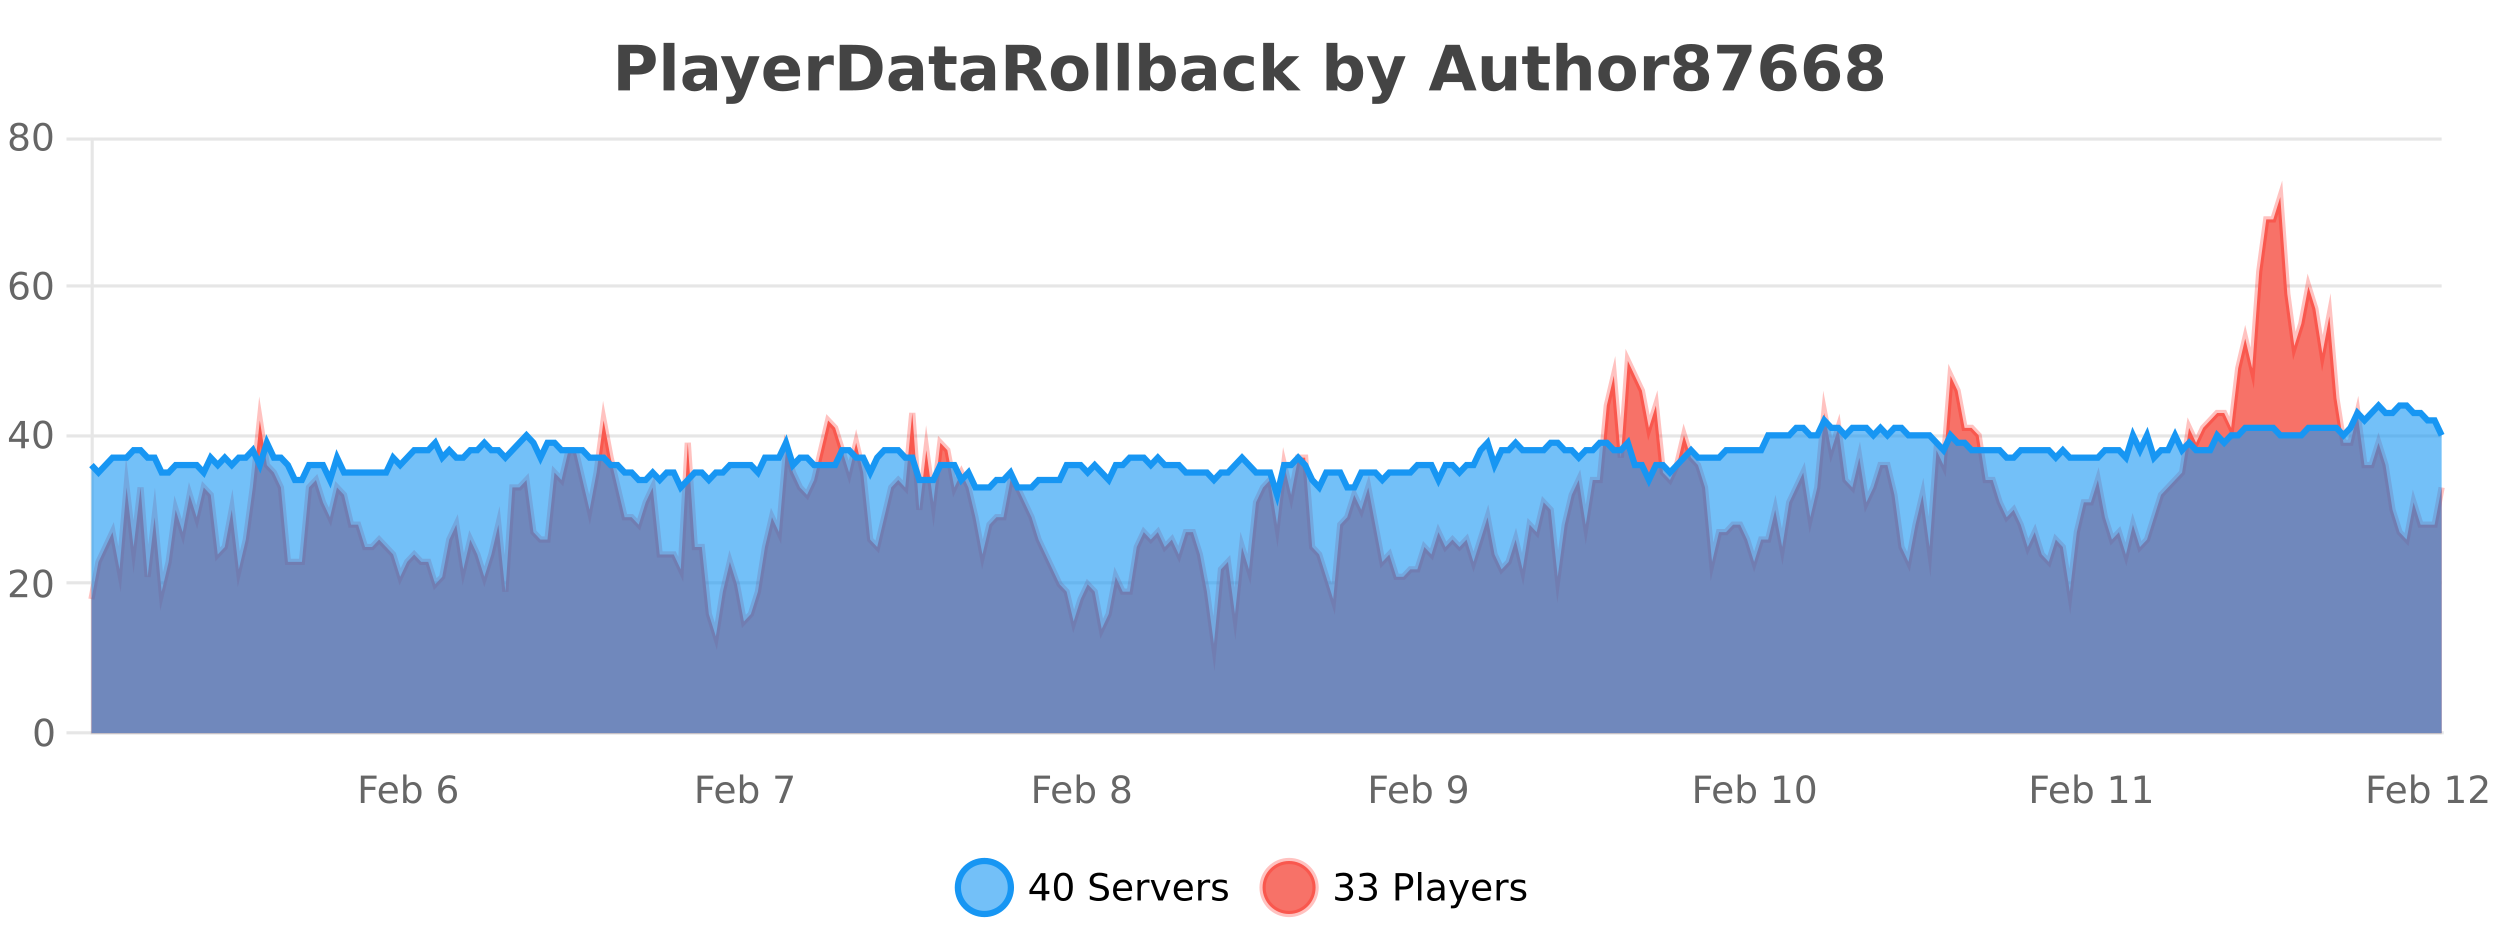 <?xml version="1.0" encoding="UTF-8"?>
<svg xmlns="http://www.w3.org/2000/svg" xmlns:xlink="http://www.w3.org/1999/xlink" width="800pt" height="300pt" viewBox="0 0 800 300" version="1.1">
<defs>
<clipPath id="clip1">
  <path d="M 278 263 L 352 263 L 352 300 L 278 300 Z M 278 263 "/>
</clipPath>
<clipPath id="clip2">
  <path d="M 375 263 L 450 263 L 450 300 L 375 300 Z M 375 263 "/>
</clipPath>
<clipPath id="clip3">
  <path d="M 29.27 63 L 781.324 63 L 781.324 234.602 L 29.27 234.602 Z M 29.27 63 "/>
</clipPath>
<clipPath id="clip4">
  <path d="M 28.27 43 L 782.324 43 L 782.324 235 L 28.27 235 Z M 28.27 43 "/>
</clipPath>
<clipPath id="clip5">
  <path d="M 29.27 129 L 781.324 129 L 781.324 234.602 L 29.27 234.602 Z M 29.27 129 "/>
</clipPath>
<clipPath id="clip6">
  <path d="M 28.27 101 L 782.324 101 L 782.324 187 L 28.27 187 Z M 28.27 101 "/>
</clipPath>
</defs>
<g id="surface1824146">
<rect x="0" y="0" width="800" height="300" style="fill:rgb(100%,100%,100%);fill-opacity:1;stroke:none;"/>
<path style="fill:none;stroke-width:1;stroke-linecap:butt;stroke-linejoin:miter;stroke:rgb(0%,0%,0%);stroke-opacity:0.098;stroke-miterlimit:10;" d="M 30 234.5 L 781.324 234.5 "/>
<path style="fill:none;stroke-width:1;stroke-linecap:butt;stroke-linejoin:miter;stroke:rgb(0%,0%,0%);stroke-opacity:0.098;stroke-miterlimit:10;" d="M 21.27 234.5 L 29 234.5 "/>
<path style="fill:none;stroke-width:1;stroke-linecap:butt;stroke-linejoin:miter;stroke:rgb(0%,0%,0%);stroke-opacity:0.098;stroke-miterlimit:10;" d="M 30 186.5 L 781.324 186.5 "/>
<path style="fill:none;stroke-width:1;stroke-linecap:butt;stroke-linejoin:miter;stroke:rgb(0%,0%,0%);stroke-opacity:0.098;stroke-miterlimit:10;" d="M 21.27 186.5 L 29 186.5 "/>
<path style="fill:none;stroke-width:1;stroke-linecap:butt;stroke-linejoin:miter;stroke:rgb(0%,0%,0%);stroke-opacity:0.098;stroke-miterlimit:10;" d="M 30 139.5 L 781.324 139.5 "/>
<path style="fill:none;stroke-width:1;stroke-linecap:butt;stroke-linejoin:miter;stroke:rgb(0%,0%,0%);stroke-opacity:0.098;stroke-miterlimit:10;" d="M 21.27 139.5 L 29 139.5 "/>
<path style="fill:none;stroke-width:1;stroke-linecap:butt;stroke-linejoin:miter;stroke:rgb(0%,0%,0%);stroke-opacity:0.098;stroke-miterlimit:10;" d="M 30 91.5 L 781.324 91.5 "/>
<path style="fill:none;stroke-width:1;stroke-linecap:butt;stroke-linejoin:miter;stroke:rgb(0%,0%,0%);stroke-opacity:0.098;stroke-miterlimit:10;" d="M 21.27 91.5 L 29 91.5 "/>
<path style="fill:none;stroke-width:1;stroke-linecap:butt;stroke-linejoin:miter;stroke:rgb(0%,0%,0%);stroke-opacity:0.098;stroke-miterlimit:10;" d="M 30 44.5 L 781.324 44.5 "/>
<path style="fill:none;stroke-width:1;stroke-linecap:butt;stroke-linejoin:miter;stroke:rgb(0%,0%,0%);stroke-opacity:0.098;stroke-miterlimit:10;" d="M 21.27 44.5 L 29 44.5 "/>
<path style=" stroke:none;fill-rule:nonzero;fill:rgb(9.02%,58.824%,95.294%);fill-opacity:0.6;" d="M 323.488 284 C 323.488 288.688 319.688 292.484 315.004 292.484 C 310.316 292.484 306.52 288.688 306.52 284 C 306.52 279.312 310.316 275.516 315.004 275.516 C 319.688 275.516 323.488 279.312 323.488 284 Z M 323.488 284 "/>
<g clip-path="url(#clip1)" clip-rule="nonzero">
<path style="fill:none;stroke-width:2;stroke-linecap:butt;stroke-linejoin:miter;stroke:rgb(9.02%,58.824%,95.294%);stroke-opacity:1;stroke-miterlimit:10;" d="M 323.488 284 C 323.488 288.688 319.688 292.484 315.004 292.484 C 310.316 292.484 306.52 288.688 306.52 284 C 306.52 279.312 310.316 275.516 315.004 275.516 C 319.688 275.516 323.488 279.312 323.488 284 Z M 323.488 284 "/>
</g>
<path style=" stroke:none;fill-rule:nonzero;fill:rgb(0%,0%,0%);fill-opacity:1;" d="M 333.352 280.438 L 330.367 285.109 L 333.352 285.109 Z M 333.039 279.406 L 334.539 279.406 L 334.539 285.109 L 335.789 285.109 L 335.789 286.094 L 334.539 286.094 L 334.539 288.156 L 333.352 288.156 L 333.352 286.094 L 329.414 286.094 L 329.414 284.953 Z M 340.266 280.188 C 339.66 280.188 339.203 280.492 338.891 281.094 C 338.586 281.688 338.438 282.59 338.438 283.797 C 338.438 284.996 338.586 285.898 338.891 286.5 C 339.203 287.094 339.66 287.391 340.266 287.391 C 340.879 287.391 341.336 287.094 341.641 286.5 C 341.953 285.898 342.109 284.996 342.109 283.797 C 342.109 282.59 341.953 281.688 341.641 281.094 C 341.336 280.492 340.879 280.188 340.266 280.188 Z M 340.266 279.25 C 341.242 279.25 341.992 279.641 342.516 280.422 C 343.035 281.195 343.297 282.32 343.297 283.797 C 343.297 285.266 343.035 286.391 342.516 287.172 C 341.992 287.945 341.242 288.328 340.266 288.328 C 339.285 288.328 338.535 287.945 338.016 287.172 C 337.504 286.391 337.25 285.266 337.25 283.797 C 337.25 282.32 337.504 281.195 338.016 280.422 C 338.535 279.641 339.285 279.25 340.266 279.25 Z M 354.324 279.688 L 354.324 280.844 C 353.875 280.637 353.449 280.48 353.043 280.375 C 352.645 280.262 352.266 280.203 351.902 280.203 C 351.254 280.203 350.754 280.328 350.402 280.578 C 350.059 280.828 349.887 281.188 349.887 281.656 C 349.887 282.043 350 282.336 350.23 282.531 C 350.457 282.73 350.902 282.887 351.559 283 L 352.262 283.156 C 353.145 283.324 353.797 283.621 354.215 284.047 C 354.641 284.465 354.855 285.027 354.855 285.734 C 354.855 286.59 354.566 287.234 353.996 287.672 C 353.434 288.109 352.598 288.328 351.496 288.328 C 351.09 288.328 350.652 288.281 350.184 288.188 C 349.715 288.094 349.23 287.953 348.73 287.766 L 348.73 286.547 C 349.207 286.82 349.676 287.023 350.137 287.156 C 350.605 287.293 351.059 287.359 351.496 287.359 C 352.172 287.359 352.691 287.23 353.059 286.969 C 353.434 286.699 353.621 286.32 353.621 285.828 C 353.621 285.402 353.484 285.07 353.215 284.828 C 352.953 284.578 352.52 284.398 351.918 284.281 L 351.199 284.141 C 350.312 283.965 349.672 283.688 349.277 283.312 C 348.891 282.938 348.699 282.418 348.699 281.75 C 348.699 280.969 348.969 280.359 349.512 279.922 C 350.051 279.477 350.801 279.25 351.762 279.25 C 352.176 279.25 352.594 279.289 353.012 279.359 C 353.438 279.434 353.875 279.543 354.324 279.688 Z M 362.27 284.609 L 362.27 285.125 L 357.301 285.125 C 357.352 285.875 357.574 286.445 357.973 286.828 C 358.379 287.215 358.934 287.406 359.645 287.406 C 360.059 287.406 360.461 287.359 360.848 287.266 C 361.242 287.164 361.633 287.008 362.02 286.797 L 362.02 287.828 C 361.621 287.984 361.223 288.105 360.816 288.188 C 360.41 288.281 359.996 288.328 359.582 288.328 C 358.539 288.328 357.711 288.027 357.098 287.422 C 356.48 286.809 356.176 285.98 356.176 284.938 C 356.176 283.867 356.465 283.016 357.051 282.391 C 357.633 281.758 358.414 281.438 359.395 281.438 C 360.277 281.438 360.977 281.727 361.488 282.297 C 362.008 282.859 362.27 283.633 362.27 284.609 Z M 361.191 284.281 C 361.18 283.699 361.012 283.23 360.691 282.875 C 360.367 282.523 359.941 282.344 359.41 282.344 C 358.805 282.344 358.32 282.516 357.957 282.859 C 357.602 283.203 357.398 283.684 357.348 284.297 Z M 367.84 282.594 C 367.715 282.531 367.578 282.484 367.434 282.453 C 367.297 282.414 367.141 282.391 366.965 282.391 C 366.359 282.391 365.891 282.59 365.559 282.984 C 365.234 283.383 365.074 283.953 365.074 284.703 L 365.074 288.156 L 363.996 288.156 L 363.996 281.594 L 365.074 281.594 L 365.074 282.609 C 365.301 282.215 365.598 281.922 365.965 281.734 C 366.328 281.539 366.77 281.438 367.293 281.438 C 367.363 281.438 367.441 281.445 367.527 281.453 C 367.621 281.465 367.719 281.48 367.824 281.5 Z M 368.195 281.594 L 369.336 281.594 L 371.383 287.094 L 373.445 281.594 L 374.586 281.594 L 372.117 288.156 L 370.648 288.156 Z M 381.688 284.609 L 381.688 285.125 L 376.719 285.125 C 376.77 285.875 376.992 286.445 377.391 286.828 C 377.797 287.215 378.352 287.406 379.062 287.406 C 379.477 287.406 379.879 287.359 380.266 287.266 C 380.66 287.164 381.051 287.008 381.438 286.797 L 381.438 287.828 C 381.039 287.984 380.641 288.105 380.234 288.188 C 379.828 288.281 379.414 288.328 379 288.328 C 377.957 288.328 377.129 288.027 376.516 287.422 C 375.898 286.809 375.594 285.98 375.594 284.938 C 375.594 283.867 375.883 283.016 376.469 282.391 C 377.051 281.758 377.832 281.438 378.812 281.438 C 379.695 281.438 380.395 281.727 380.906 282.297 C 381.426 282.859 381.688 283.633 381.688 284.609 Z M 380.609 284.281 C 380.598 283.699 380.43 283.23 380.109 282.875 C 379.785 282.523 379.359 282.344 378.828 282.344 C 378.223 282.344 377.738 282.516 377.375 282.859 C 377.02 283.203 376.816 283.684 376.766 284.297 Z M 387.258 282.594 C 387.133 282.531 386.996 282.484 386.852 282.453 C 386.715 282.414 386.559 282.391 386.383 282.391 C 385.777 282.391 385.309 282.59 384.977 282.984 C 384.652 283.383 384.492 283.953 384.492 284.703 L 384.492 288.156 L 383.414 288.156 L 383.414 281.594 L 384.492 281.594 L 384.492 282.609 C 384.719 282.215 385.016 281.922 385.383 281.734 C 385.746 281.539 386.188 281.438 386.711 281.438 C 386.781 281.438 386.859 281.445 386.945 281.453 C 387.039 281.465 387.137 281.48 387.242 281.5 Z M 392.566 281.781 L 392.566 282.812 C 392.262 282.656 391.945 282.543 391.613 282.469 C 391.289 282.387 390.949 282.344 390.598 282.344 C 390.066 282.344 389.664 282.43 389.395 282.594 C 389.121 282.75 388.988 282.996 388.988 283.328 C 388.988 283.578 389.082 283.777 389.27 283.922 C 389.465 284.059 389.855 284.188 390.441 284.312 L 390.801 284.406 C 391.57 284.562 392.117 284.793 392.441 285.094 C 392.762 285.398 392.926 285.812 392.926 286.344 C 392.926 286.961 392.68 287.445 392.191 287.797 C 391.711 288.152 391.051 288.328 390.207 288.328 C 389.852 288.328 389.48 288.289 389.098 288.219 C 388.723 288.156 388.324 288.059 387.91 287.922 L 387.91 286.797 C 388.305 287.008 388.695 287.164 389.082 287.266 C 389.465 287.371 389.852 287.422 390.238 287.422 C 390.738 287.422 391.121 287.34 391.395 287.172 C 391.676 286.996 391.816 286.746 391.816 286.422 C 391.816 286.133 391.715 285.906 391.52 285.75 C 391.32 285.594 390.887 285.445 390.223 285.297 L 389.848 285.219 C 389.18 285.074 388.695 284.855 388.395 284.562 C 388.102 284.273 387.957 283.875 387.957 283.375 C 387.957 282.75 388.176 282.273 388.613 281.938 C 389.051 281.605 389.668 281.438 390.473 281.438 C 390.867 281.438 391.242 281.469 391.598 281.531 C 391.949 281.586 392.273 281.668 392.566 281.781 Z M 325.004 277.016 "/>
<path style=" stroke:none;fill-rule:nonzero;fill:rgb(96.863%,44.706%,40.784%);fill-opacity:1;" d="M 420.988 284 C 420.988 288.688 417.191 292.484 412.504 292.484 C 407.82 292.484 404.02 288.688 404.02 284 C 404.02 279.312 407.82 275.516 412.504 275.516 C 417.191 275.516 420.988 279.312 420.988 284 Z M 420.988 284 "/>
<g clip-path="url(#clip2)" clip-rule="nonzero">
<path style="fill:none;stroke-width:2;stroke-linecap:butt;stroke-linejoin:miter;stroke:rgb(100%,4.706%,0%);stroke-opacity:0.247;stroke-miterlimit:10;" d="M 420.988 284 C 420.988 288.688 417.191 292.484 412.504 292.484 C 407.82 292.484 404.02 288.688 404.02 284 C 404.02 279.312 407.82 275.516 412.504 275.516 C 417.191 275.516 420.988 279.312 420.988 284 Z M 420.988 284 "/>
</g>
<path style=" stroke:none;fill-rule:nonzero;fill:rgb(0%,0%,0%);fill-opacity:1;" d="M 431.195 283.438 C 431.758 283.562 432.195 283.82 432.508 284.203 C 432.828 284.578 432.992 285.047 432.992 285.609 C 432.992 286.477 432.695 287.148 432.102 287.625 C 431.508 288.094 430.664 288.328 429.57 288.328 C 429.203 288.328 428.824 288.289 428.43 288.219 C 428.043 288.148 427.648 288.039 427.242 287.891 L 427.242 286.75 C 427.562 286.938 427.918 287.086 428.305 287.188 C 428.699 287.281 429.109 287.328 429.539 287.328 C 430.277 287.328 430.84 287.184 431.227 286.891 C 431.621 286.602 431.82 286.172 431.82 285.609 C 431.82 285.102 431.637 284.699 431.273 284.406 C 430.906 284.117 430.406 283.969 429.773 283.969 L 428.742 283.969 L 428.742 283 L 429.82 283 C 430.391 283 430.836 282.887 431.148 282.656 C 431.461 282.418 431.617 282.078 431.617 281.641 C 431.617 281.195 431.453 280.852 431.133 280.609 C 430.82 280.371 430.367 280.25 429.773 280.25 C 429.438 280.25 429.086 280.289 428.711 280.359 C 428.344 280.422 427.938 280.527 427.492 280.672 L 427.492 279.625 C 427.949 279.5 428.371 279.406 428.758 279.344 C 429.152 279.281 429.523 279.25 429.867 279.25 C 430.773 279.25 431.484 279.453 432.008 279.859 C 432.527 280.266 432.789 280.82 432.789 281.516 C 432.789 282.008 432.648 282.418 432.367 282.75 C 432.094 283.086 431.703 283.312 431.195 283.438 Z M 438.828 283.438 C 439.391 283.562 439.828 283.82 440.141 284.203 C 440.461 284.578 440.625 285.047 440.625 285.609 C 440.625 286.477 440.328 287.148 439.734 287.625 C 439.141 288.094 438.297 288.328 437.203 288.328 C 436.836 288.328 436.457 288.289 436.062 288.219 C 435.676 288.148 435.281 288.039 434.875 287.891 L 434.875 286.75 C 435.195 286.938 435.551 287.086 435.938 287.188 C 436.332 287.281 436.742 287.328 437.172 287.328 C 437.91 287.328 438.473 287.184 438.859 286.891 C 439.254 286.602 439.453 286.172 439.453 285.609 C 439.453 285.102 439.27 284.699 438.906 284.406 C 438.539 284.117 438.039 283.969 437.406 283.969 L 436.375 283.969 L 436.375 283 L 437.453 283 C 438.023 283 438.469 282.887 438.781 282.656 C 439.094 282.418 439.25 282.078 439.25 281.641 C 439.25 281.195 439.086 280.852 438.766 280.609 C 438.453 280.371 438 280.25 437.406 280.25 C 437.07 280.25 436.719 280.289 436.344 280.359 C 435.977 280.422 435.57 280.527 435.125 280.672 L 435.125 279.625 C 435.582 279.5 436.004 279.406 436.391 279.344 C 436.785 279.281 437.156 279.25 437.5 279.25 C 438.406 279.25 439.117 279.453 439.641 279.859 C 440.16 280.266 440.422 280.82 440.422 281.516 C 440.422 282.008 440.281 282.418 440 282.75 C 439.727 283.086 439.336 283.312 438.828 283.438 Z M 447.762 280.375 L 447.762 283.672 L 449.246 283.672 C 449.797 283.672 450.223 283.531 450.527 283.25 C 450.828 282.961 450.98 282.547 450.98 282.016 C 450.98 281.496 450.828 281.094 450.527 280.812 C 450.223 280.523 449.797 280.375 449.246 280.375 Z M 446.574 279.406 L 449.246 279.406 C 450.234 279.406 450.98 279.633 451.48 280.078 C 451.98 280.516 452.23 281.164 452.23 282.016 C 452.23 282.883 451.98 283.539 451.48 283.984 C 450.98 284.422 450.234 284.641 449.246 284.641 L 447.762 284.641 L 447.762 288.156 L 446.574 288.156 Z M 453.766 279.031 L 454.844 279.031 L 454.844 288.156 L 453.766 288.156 Z M 460.082 284.859 C 459.215 284.859 458.613 284.961 458.27 285.156 C 457.934 285.355 457.77 285.695 457.77 286.172 C 457.77 286.559 457.895 286.867 458.145 287.094 C 458.402 287.312 458.746 287.422 459.176 287.422 C 459.777 287.422 460.258 287.215 460.613 286.797 C 460.977 286.371 461.16 285.805 461.16 285.094 L 461.16 284.859 Z M 462.238 284.406 L 462.238 288.156 L 461.16 288.156 L 461.16 287.156 C 460.91 287.555 460.602 287.852 460.238 288.047 C 459.871 288.234 459.426 288.328 458.895 288.328 C 458.215 288.328 457.68 288.141 457.285 287.766 C 456.887 287.383 456.691 286.875 456.691 286.25 C 456.691 285.512 456.934 284.953 457.426 284.578 C 457.926 284.203 458.664 284.016 459.645 284.016 L 461.16 284.016 L 461.16 283.906 C 461.16 283.406 460.992 283.023 460.66 282.75 C 460.336 282.48 459.883 282.344 459.301 282.344 C 458.926 282.344 458.555 282.391 458.191 282.484 C 457.836 282.578 457.496 282.715 457.176 282.891 L 457.176 281.891 C 457.57 281.734 457.949 281.621 458.316 281.547 C 458.691 281.477 459.055 281.438 459.41 281.438 C 460.355 281.438 461.066 281.684 461.535 282.172 C 462.004 282.664 462.238 283.406 462.238 284.406 Z M 467.188 288.766 C 466.883 289.547 466.586 290.055 466.297 290.297 C 466.004 290.535 465.617 290.656 465.141 290.656 L 464.281 290.656 L 464.281 289.75 L 464.906 289.75 C 465.207 289.75 465.438 289.676 465.594 289.531 C 465.758 289.395 465.941 289.066 466.141 288.547 L 466.344 288.047 L 463.688 281.594 L 464.828 281.594 L 466.875 286.719 L 468.938 281.594 L 470.078 281.594 Z M 477.18 284.609 L 477.18 285.125 L 472.211 285.125 C 472.262 285.875 472.484 286.445 472.883 286.828 C 473.289 287.215 473.844 287.406 474.555 287.406 C 474.969 287.406 475.371 287.359 475.758 287.266 C 476.152 287.164 476.543 287.008 476.93 286.797 L 476.93 287.828 C 476.531 287.984 476.133 288.105 475.727 288.188 C 475.32 288.281 474.906 288.328 474.492 288.328 C 473.449 288.328 472.621 288.027 472.008 287.422 C 471.391 286.809 471.086 285.98 471.086 284.938 C 471.086 283.867 471.375 283.016 471.961 282.391 C 472.543 281.758 473.324 281.438 474.305 281.438 C 475.188 281.438 475.887 281.727 476.398 282.297 C 476.918 282.859 477.18 283.633 477.18 284.609 Z M 476.102 284.281 C 476.09 283.699 475.922 283.23 475.602 282.875 C 475.277 282.523 474.852 282.344 474.32 282.344 C 473.715 282.344 473.23 282.516 472.867 282.859 C 472.512 283.203 472.309 283.684 472.258 284.297 Z M 482.75 282.594 C 482.625 282.531 482.488 282.484 482.344 282.453 C 482.207 282.414 482.051 282.391 481.875 282.391 C 481.27 282.391 480.801 282.59 480.469 282.984 C 480.145 283.383 479.984 283.953 479.984 284.703 L 479.984 288.156 L 478.906 288.156 L 478.906 281.594 L 479.984 281.594 L 479.984 282.609 C 480.211 282.215 480.508 281.922 480.875 281.734 C 481.238 281.539 481.68 281.438 482.203 281.438 C 482.273 281.438 482.352 281.445 482.438 281.453 C 482.531 281.465 482.629 281.48 482.734 281.5 Z M 488.055 281.781 L 488.055 282.812 C 487.75 282.656 487.434 282.543 487.102 282.469 C 486.777 282.387 486.438 282.344 486.086 282.344 C 485.555 282.344 485.152 282.43 484.883 282.594 C 484.609 282.75 484.477 282.996 484.477 283.328 C 484.477 283.578 484.57 283.777 484.758 283.922 C 484.953 284.059 485.344 284.188 485.93 284.312 L 486.289 284.406 C 487.059 284.562 487.605 284.793 487.93 285.094 C 488.25 285.398 488.414 285.812 488.414 286.344 C 488.414 286.961 488.168 287.445 487.68 287.797 C 487.199 288.152 486.539 288.328 485.695 288.328 C 485.34 288.328 484.969 288.289 484.586 288.219 C 484.211 288.156 483.812 288.059 483.398 287.922 L 483.398 286.797 C 483.793 287.008 484.184 287.164 484.57 287.266 C 484.953 287.371 485.34 287.422 485.727 287.422 C 486.227 287.422 486.609 287.34 486.883 287.172 C 487.164 286.996 487.305 286.746 487.305 286.422 C 487.305 286.133 487.203 285.906 487.008 285.75 C 486.809 285.594 486.375 285.445 485.711 285.297 L 485.336 285.219 C 484.668 285.074 484.184 284.855 483.883 284.562 C 483.59 284.273 483.445 283.875 483.445 283.375 C 483.445 282.75 483.664 282.273 484.102 281.938 C 484.539 281.605 485.156 281.438 485.961 281.438 C 486.355 281.438 486.73 281.469 487.086 281.531 C 487.438 281.586 487.762 281.668 488.055 281.781 Z M 422.504 277.016 "/>
<path style=" stroke:none;fill-rule:nonzero;fill:rgb(26.667%,26.667%,26.667%);fill-opacity:1;" d="M 197.844 14.344 L 204.078 14.344 C 205.93 14.344 207.352 14.758 208.344 15.578 C 209.344 16.402 209.844 17.574 209.844 19.094 C 209.844 20.625 209.344 21.805 208.344 22.625 C 207.352 23.449 205.93 23.859 204.078 23.859 L 201.594 23.859 L 201.594 28.922 L 197.844 28.922 Z M 201.594 17.062 L 201.594 21.141 L 203.672 21.141 C 204.398 21.141 204.961 20.965 205.359 20.609 C 205.766 20.258 205.969 19.75 205.969 19.094 C 205.969 18.449 205.766 17.949 205.359 17.594 C 204.961 17.242 204.398 17.062 203.672 17.062 Z M 212.344 13.719 L 215.828 13.719 L 215.828 28.922 L 212.344 28.922 Z M 224.094 24 C 223.363 24 222.816 24.125 222.453 24.375 C 222.086 24.617 221.906 24.98 221.906 25.469 C 221.906 25.906 222.051 26.25 222.344 26.5 C 222.645 26.75 223.055 26.875 223.578 26.875 C 224.234 26.875 224.785 26.641 225.234 26.172 C 225.691 25.703 225.922 25.117 225.922 24.406 L 225.922 24 Z M 229.438 22.688 L 229.438 28.922 L 225.922 28.922 L 225.922 27.297 C 225.453 27.965 224.922 28.449 224.328 28.75 C 223.742 29.051 223.031 29.203 222.188 29.203 C 221.062 29.203 220.145 28.875 219.438 28.219 C 218.727 27.555 218.375 26.695 218.375 25.641 C 218.375 24.359 218.812 23.422 219.688 22.828 C 220.57 22.227 221.961 21.922 223.859 21.922 L 225.922 21.922 L 225.922 21.641 C 225.922 21.09 225.703 20.688 225.266 20.438 C 224.828 20.18 224.145 20.047 223.219 20.047 C 222.469 20.047 221.77 20.125 221.125 20.281 C 220.477 20.43 219.879 20.648 219.328 20.938 L 219.328 18.281 C 220.078 18.094 220.828 17.953 221.578 17.859 C 222.336 17.766 223.098 17.719 223.859 17.719 C 225.828 17.719 227.25 18.109 228.125 18.891 C 229 19.664 229.438 20.93 229.438 22.688 Z M 230.645 17.984 L 234.129 17.984 L 237.082 25.406 L 239.582 17.984 L 243.066 17.984 L 238.473 29.953 C 238.012 31.172 237.473 32.02 236.848 32.5 C 236.23 32.988 235.426 33.234 234.426 33.234 L 232.395 33.234 L 232.395 30.938 L 233.488 30.938 C 234.082 30.938 234.512 30.844 234.785 30.656 C 235.055 30.469 235.262 30.129 235.41 29.641 L 235.52 29.344 Z M 256.023 23.422 L 256.023 24.422 L 247.852 24.422 C 247.934 25.246 248.23 25.859 248.742 26.266 C 249.25 26.672 249.961 26.875 250.867 26.875 C 251.605 26.875 252.359 26.766 253.133 26.547 C 253.902 26.328 254.695 26 255.508 25.562 L 255.508 28.25 C 254.684 28.562 253.855 28.797 253.023 28.953 C 252.199 29.117 251.375 29.203 250.555 29.203 C 248.574 29.203 247.031 28.703 245.93 27.703 C 244.836 26.695 244.289 25.281 244.289 23.469 C 244.289 21.68 244.824 20.273 245.898 19.25 C 246.98 18.23 248.465 17.719 250.352 17.719 C 252.07 17.719 253.445 18.242 254.477 19.281 C 255.508 20.312 256.023 21.695 256.023 23.422 Z M 252.43 22.266 C 252.43 21.602 252.234 21.062 251.852 20.656 C 251.465 20.25 250.961 20.047 250.336 20.047 C 249.656 20.047 249.105 20.242 248.68 20.625 C 248.262 21 248 21.547 247.898 22.266 Z M 266.809 20.969 C 266.496 20.824 266.188 20.719 265.887 20.656 C 265.582 20.586 265.281 20.547 264.98 20.547 C 264.074 20.547 263.375 20.836 262.887 21.406 C 262.406 21.98 262.168 22.805 262.168 23.875 L 262.168 28.922 L 258.684 28.922 L 258.684 17.984 L 262.168 17.984 L 262.168 19.781 C 262.613 19.062 263.129 18.543 263.715 18.219 C 264.297 17.887 264.996 17.719 265.809 17.719 C 265.934 17.719 266.062 17.727 266.199 17.734 C 266.332 17.746 266.531 17.766 266.793 17.797 Z M 272.453 17.188 L 272.453 26.078 L 273.797 26.078 C 275.336 26.078 276.516 25.699 277.328 24.938 C 278.141 24.18 278.547 23.07 278.547 21.609 C 278.547 20.172 278.141 19.078 277.328 18.328 C 276.523 17.57 275.348 17.188 273.797 17.188 Z M 268.703 14.344 L 272.656 14.344 C 274.875 14.344 276.523 14.5 277.609 14.812 C 278.691 15.125 279.617 15.664 280.391 16.422 C 281.078 17.078 281.586 17.84 281.922 18.703 C 282.254 19.559 282.422 20.527 282.422 21.609 C 282.422 22.715 282.254 23.699 281.922 24.562 C 281.586 25.43 281.078 26.188 280.391 26.844 C 279.609 27.594 278.672 28.133 277.578 28.453 C 276.484 28.766 274.844 28.922 272.656 28.922 L 268.703 28.922 Z M 290.039 24 C 289.309 24 288.762 24.125 288.398 24.375 C 288.031 24.617 287.852 24.98 287.852 25.469 C 287.852 25.906 287.996 26.25 288.289 26.5 C 288.59 26.75 289 26.875 289.523 26.875 C 290.18 26.875 290.73 26.641 291.18 26.172 C 291.637 25.703 291.867 25.117 291.867 24.406 L 291.867 24 Z M 295.383 22.688 L 295.383 28.922 L 291.867 28.922 L 291.867 27.297 C 291.398 27.965 290.867 28.449 290.273 28.75 C 289.688 29.051 288.977 29.203 288.133 29.203 C 287.008 29.203 286.09 28.875 285.383 28.219 C 284.672 27.555 284.32 26.695 284.32 25.641 C 284.32 24.359 284.758 23.422 285.633 22.828 C 286.516 22.227 287.906 21.922 289.805 21.922 L 291.867 21.922 L 291.867 21.641 C 291.867 21.09 291.648 20.688 291.211 20.438 C 290.773 20.18 290.09 20.047 289.164 20.047 C 288.414 20.047 287.715 20.125 287.07 20.281 C 286.422 20.43 285.824 20.648 285.273 20.938 L 285.273 18.281 C 286.023 18.094 286.773 17.953 287.523 17.859 C 288.281 17.766 289.043 17.719 289.805 17.719 C 291.773 17.719 293.195 18.109 294.07 18.891 C 294.945 19.664 295.383 20.93 295.383 22.688 Z M 302.457 14.875 L 302.457 17.984 L 306.066 17.984 L 306.066 20.484 L 302.457 20.484 L 302.457 25.125 C 302.457 25.637 302.555 25.98 302.754 26.156 C 302.961 26.336 303.363 26.422 303.957 26.422 L 305.754 26.422 L 305.754 28.922 L 302.754 28.922 C 301.379 28.922 300.398 28.637 299.816 28.062 C 299.242 27.48 298.957 26.5 298.957 25.125 L 298.957 20.484 L 297.223 20.484 L 297.223 17.984 L 298.957 17.984 L 298.957 14.875 Z M 313.094 24 C 312.363 24 311.816 24.125 311.453 24.375 C 311.086 24.617 310.906 24.98 310.906 25.469 C 310.906 25.906 311.051 26.25 311.344 26.5 C 311.645 26.75 312.055 26.875 312.578 26.875 C 313.234 26.875 313.785 26.641 314.234 26.172 C 314.691 25.703 314.922 25.117 314.922 24.406 L 314.922 24 Z M 318.438 22.688 L 318.438 28.922 L 314.922 28.922 L 314.922 27.297 C 314.453 27.965 313.922 28.449 313.328 28.75 C 312.742 29.051 312.031 29.203 311.188 29.203 C 310.062 29.203 309.145 28.875 308.438 28.219 C 307.727 27.555 307.375 26.695 307.375 25.641 C 307.375 24.359 307.812 23.422 308.688 22.828 C 309.57 22.227 310.961 21.922 312.859 21.922 L 314.922 21.922 L 314.922 21.641 C 314.922 21.09 314.703 20.688 314.266 20.438 C 313.828 20.18 313.145 20.047 312.219 20.047 C 311.469 20.047 310.77 20.125 310.125 20.281 C 309.477 20.43 308.879 20.648 308.328 20.938 L 308.328 18.281 C 309.078 18.094 309.828 17.953 310.578 17.859 C 311.336 17.766 312.098 17.719 312.859 17.719 C 314.828 17.719 316.25 18.109 317.125 18.891 C 318 19.664 318.438 20.93 318.438 22.688 Z M 327.188 20.812 C 327.977 20.812 328.547 20.668 328.891 20.375 C 329.234 20.074 329.406 19.59 329.406 18.922 C 329.406 18.258 329.234 17.781 328.891 17.5 C 328.547 17.211 327.977 17.062 327.188 17.062 L 325.609 17.062 L 325.609 20.812 Z M 325.609 23.406 L 325.609 28.922 L 321.859 28.922 L 321.859 14.344 L 327.594 14.344 C 329.508 14.344 330.914 14.668 331.812 15.312 C 332.707 15.961 333.156 16.977 333.156 18.359 C 333.156 19.328 332.922 20.125 332.453 20.75 C 331.992 21.367 331.297 21.82 330.359 22.109 C 330.867 22.227 331.328 22.492 331.734 22.906 C 332.141 23.312 332.551 23.938 332.969 24.781 L 335.016 28.922 L 331.016 28.922 L 329.234 25.297 C 328.879 24.57 328.516 24.074 328.141 23.812 C 327.773 23.543 327.285 23.406 326.672 23.406 Z M 342.305 20.219 C 341.523 20.219 340.93 20.5 340.523 21.062 C 340.117 21.617 339.914 22.418 339.914 23.469 C 339.914 24.512 340.117 25.312 340.523 25.875 C 340.93 26.43 341.523 26.703 342.305 26.703 C 343.062 26.703 343.641 26.43 344.039 25.875 C 344.445 25.312 344.648 24.512 344.648 23.469 C 344.648 22.418 344.445 21.617 344.039 21.062 C 343.641 20.5 343.062 20.219 342.305 20.219 Z M 342.305 17.719 C 344.18 17.719 345.641 18.23 346.695 19.25 C 347.758 20.262 348.289 21.668 348.289 23.469 C 348.289 25.262 347.758 26.668 346.695 27.688 C 345.641 28.699 344.18 29.203 342.305 29.203 C 340.406 29.203 338.93 28.699 337.867 27.688 C 336.805 26.668 336.273 25.262 336.273 23.469 C 336.273 21.668 336.805 20.262 337.867 19.25 C 338.93 18.23 340.406 17.719 342.305 17.719 Z M 350.844 13.719 L 354.328 13.719 L 354.328 28.922 L 350.844 28.922 Z M 357.695 13.719 L 361.18 13.719 L 361.18 28.922 L 357.695 28.922 Z M 370.367 26.672 C 371.117 26.672 371.688 26.402 372.086 25.859 C 372.48 25.309 372.68 24.512 372.68 23.469 C 372.68 22.43 372.48 21.637 372.086 21.094 C 371.688 20.543 371.117 20.266 370.367 20.266 C 369.617 20.266 369.039 20.543 368.633 21.094 C 368.234 21.637 368.039 22.43 368.039 23.469 C 368.039 24.5 368.234 25.293 368.633 25.844 C 369.039 26.398 369.617 26.672 370.367 26.672 Z M 368.039 19.578 C 368.527 18.945 369.062 18.477 369.648 18.172 C 370.23 17.871 370.902 17.719 371.664 17.719 C 373.016 17.719 374.125 18.258 374.992 19.328 C 375.855 20.402 376.289 21.781 376.289 23.469 C 376.289 25.148 375.855 26.523 374.992 27.594 C 374.125 28.668 373.016 29.203 371.664 29.203 C 370.902 29.203 370.23 29.051 369.648 28.75 C 369.062 28.449 368.527 27.98 368.039 27.344 L 368.039 28.922 L 364.555 28.922 L 364.555 13.719 L 368.039 13.719 Z M 383.758 24 C 383.027 24 382.48 24.125 382.117 24.375 C 381.75 24.617 381.57 24.98 381.57 25.469 C 381.57 25.906 381.715 26.25 382.008 26.5 C 382.309 26.75 382.719 26.875 383.242 26.875 C 383.898 26.875 384.449 26.641 384.898 26.172 C 385.355 25.703 385.586 25.117 385.586 24.406 L 385.586 24 Z M 389.102 22.688 L 389.102 28.922 L 385.586 28.922 L 385.586 27.297 C 385.117 27.965 384.586 28.449 383.992 28.75 C 383.406 29.051 382.695 29.203 381.852 29.203 C 380.727 29.203 379.809 28.875 379.102 28.219 C 378.391 27.555 378.039 26.695 378.039 25.641 C 378.039 24.359 378.477 23.422 379.352 22.828 C 380.234 22.227 381.625 21.922 383.523 21.922 L 385.586 21.922 L 385.586 21.641 C 385.586 21.09 385.367 20.688 384.93 20.438 C 384.492 20.18 383.809 20.047 382.883 20.047 C 382.133 20.047 381.434 20.125 380.789 20.281 C 380.141 20.43 379.543 20.648 378.992 20.938 L 378.992 18.281 C 379.742 18.094 380.492 17.953 381.242 17.859 C 382 17.766 382.762 17.719 383.523 17.719 C 385.492 17.719 386.914 18.109 387.789 18.891 C 388.664 19.664 389.102 20.93 389.102 22.688 Z M 401.195 18.328 L 401.195 21.172 C 400.727 20.852 400.25 20.609 399.773 20.453 C 399.293 20.297 398.793 20.219 398.273 20.219 C 397.305 20.219 396.543 20.508 395.992 21.078 C 395.449 21.641 395.18 22.438 395.18 23.469 C 395.18 24.492 395.449 25.289 395.992 25.859 C 396.543 26.422 397.305 26.703 398.273 26.703 C 398.824 26.703 399.344 26.625 399.836 26.469 C 400.324 26.305 400.777 26.059 401.195 25.734 L 401.195 28.594 C 400.652 28.805 400.102 28.953 399.539 29.047 C 398.977 29.148 398.406 29.203 397.836 29.203 C 395.867 29.203 394.324 28.699 393.211 27.688 C 392.094 26.68 391.539 25.273 391.539 23.469 C 391.539 21.656 392.094 20.246 393.211 19.234 C 394.324 18.227 395.867 17.719 397.836 17.719 C 398.406 17.719 398.969 17.773 399.523 17.875 C 400.086 17.969 400.641 18.121 401.195 18.328 Z M 404.219 13.719 L 407.703 13.719 L 407.703 22 L 411.734 17.984 L 415.797 17.984 L 410.453 23 L 416.219 28.922 L 411.969 28.922 L 407.703 24.359 L 407.703 28.922 L 404.219 28.922 Z M 430.297 26.672 C 431.047 26.672 431.617 26.402 432.016 25.859 C 432.41 25.309 432.609 24.512 432.609 23.469 C 432.609 22.43 432.41 21.637 432.016 21.094 C 431.617 20.543 431.047 20.266 430.297 20.266 C 429.547 20.266 428.969 20.543 428.562 21.094 C 428.164 21.637 427.969 22.43 427.969 23.469 C 427.969 24.5 428.164 25.293 428.562 25.844 C 428.969 26.398 429.547 26.672 430.297 26.672 Z M 427.969 19.578 C 428.457 18.945 428.992 18.477 429.578 18.172 C 430.16 17.871 430.832 17.719 431.594 17.719 C 432.945 17.719 434.055 18.258 434.922 19.328 C 435.785 20.402 436.219 21.781 436.219 23.469 C 436.219 25.148 435.785 26.523 434.922 27.594 C 434.055 28.668 432.945 29.203 431.594 29.203 C 430.832 29.203 430.16 29.051 429.578 28.75 C 428.992 28.449 428.457 27.98 427.969 27.344 L 427.969 28.922 L 424.484 28.922 L 424.484 13.719 L 427.969 13.719 Z M 437.363 17.984 L 440.848 17.984 L 443.801 25.406 L 446.301 17.984 L 449.785 17.984 L 445.191 29.953 C 444.73 31.172 444.191 32.02 443.566 32.5 C 442.949 32.988 442.145 33.234 441.145 33.234 L 439.113 33.234 L 439.113 30.938 L 440.207 30.938 C 440.801 30.938 441.23 30.844 441.504 30.656 C 441.773 30.469 441.98 30.129 442.129 29.641 L 442.238 29.344 Z M 467.801 26.266 L 461.926 26.266 L 460.988 28.922 L 457.207 28.922 L 462.613 14.344 L 467.098 14.344 L 472.488 28.922 L 468.723 28.922 Z M 462.863 23.562 L 466.848 23.562 L 464.863 17.766 Z M 474.156 24.656 L 474.156 17.984 L 477.672 17.984 L 477.672 19.078 C 477.672 19.672 477.664 20.418 477.656 21.312 C 477.656 22.211 477.656 22.805 477.656 23.094 C 477.656 23.98 477.676 24.617 477.719 25 C 477.77 25.387 477.848 25.668 477.953 25.844 C 478.098 26.074 478.285 26.25 478.516 26.375 C 478.742 26.5 479.008 26.562 479.312 26.562 C 480.039 26.562 480.613 26.281 481.031 25.719 C 481.445 25.156 481.656 24.383 481.656 23.391 L 481.656 17.984 L 485.156 17.984 L 485.156 28.922 L 481.656 28.922 L 481.656 27.344 C 481.125 27.98 480.562 28.449 479.969 28.75 C 479.383 29.051 478.738 29.203 478.031 29.203 C 476.77 29.203 475.805 28.82 475.141 28.047 C 474.484 27.266 474.156 26.137 474.156 24.656 Z M 492.328 14.875 L 492.328 17.984 L 495.938 17.984 L 495.938 20.484 L 492.328 20.484 L 492.328 25.125 C 492.328 25.637 492.426 25.98 492.625 26.156 C 492.832 26.336 493.234 26.422 493.828 26.422 L 495.625 26.422 L 495.625 28.922 L 492.625 28.922 C 491.25 28.922 490.27 28.637 489.688 28.062 C 489.113 27.48 488.828 26.5 488.828 25.125 L 488.828 20.484 L 487.094 20.484 L 487.094 17.984 L 488.828 17.984 L 488.828 14.875 Z M 509.062 22.266 L 509.062 28.922 L 505.547 28.922 L 505.547 23.844 C 505.547 22.887 505.523 22.23 505.484 21.875 C 505.441 21.512 505.367 21.246 505.266 21.078 C 505.129 20.852 504.941 20.672 504.703 20.547 C 504.473 20.422 504.207 20.359 503.906 20.359 C 503.176 20.359 502.602 20.641 502.188 21.203 C 501.77 21.766 501.562 22.547 501.562 23.547 L 501.562 28.922 L 498.078 28.922 L 498.078 13.719 L 501.562 13.719 L 501.562 19.578 C 502.094 18.945 502.656 18.477 503.25 18.172 C 503.844 17.871 504.492 17.719 505.203 17.719 C 506.473 17.719 507.43 18.109 508.078 18.891 C 508.734 19.664 509.062 20.789 509.062 22.266 Z M 517.52 20.219 C 516.738 20.219 516.145 20.5 515.738 21.062 C 515.332 21.617 515.129 22.418 515.129 23.469 C 515.129 24.512 515.332 25.312 515.738 25.875 C 516.145 26.43 516.738 26.703 517.52 26.703 C 518.277 26.703 518.855 26.43 519.254 25.875 C 519.66 25.312 519.863 24.512 519.863 23.469 C 519.863 22.418 519.66 21.617 519.254 21.062 C 518.855 20.5 518.277 20.219 517.52 20.219 Z M 517.52 17.719 C 519.395 17.719 520.855 18.23 521.91 19.25 C 522.973 20.262 523.504 21.668 523.504 23.469 C 523.504 25.262 522.973 26.668 521.91 27.688 C 520.855 28.699 519.395 29.203 517.52 29.203 C 515.621 29.203 514.145 28.699 513.082 27.688 C 512.02 26.668 511.488 25.262 511.488 23.469 C 511.488 21.668 512.02 20.262 513.082 19.25 C 514.145 18.23 515.621 17.719 517.52 17.719 Z M 534.18 20.969 C 533.867 20.824 533.559 20.719 533.258 20.656 C 532.953 20.586 532.652 20.547 532.352 20.547 C 531.445 20.547 530.746 20.836 530.258 21.406 C 529.777 21.98 529.539 22.805 529.539 23.875 L 529.539 28.922 L 526.055 28.922 L 526.055 17.984 L 529.539 17.984 L 529.539 19.781 C 529.984 19.062 530.5 18.543 531.086 18.219 C 531.668 17.887 532.367 17.719 533.18 17.719 C 533.305 17.719 533.434 17.727 533.57 17.734 C 533.703 17.746 533.902 17.766 534.164 17.797 Z M 541.203 22.391 C 540.492 22.391 539.953 22.586 539.578 22.969 C 539.203 23.355 539.016 23.906 539.016 24.625 C 539.016 25.344 539.203 25.898 539.578 26.281 C 539.953 26.656 540.492 26.844 541.203 26.844 C 541.898 26.844 542.43 26.656 542.797 26.281 C 543.172 25.898 543.359 25.344 543.359 24.625 C 543.359 23.906 543.172 23.355 542.797 22.969 C 542.43 22.586 541.898 22.391 541.203 22.391 Z M 538.453 21.156 C 537.566 20.887 536.898 20.477 536.453 19.922 C 536.004 19.371 535.781 18.684 535.781 17.859 C 535.781 16.633 536.238 15.695 537.156 15.047 C 538.07 14.402 539.422 14.078 541.203 14.078 C 542.961 14.078 544.301 14.402 545.219 15.047 C 546.133 15.684 546.594 16.621 546.594 17.859 C 546.594 18.684 546.363 19.371 545.906 19.922 C 545.457 20.477 544.789 20.887 543.906 21.156 C 544.895 21.43 545.641 21.871 546.141 22.484 C 546.648 23.102 546.906 23.875 546.906 24.812 C 546.906 26.262 546.426 27.355 545.469 28.094 C 544.508 28.836 543.086 29.203 541.203 29.203 C 539.305 29.203 537.875 28.836 536.906 28.094 C 535.938 27.355 535.453 26.262 535.453 24.812 C 535.453 23.875 535.703 23.102 536.203 22.484 C 536.711 21.871 537.461 21.43 538.453 21.156 Z M 539.328 18.234 C 539.328 18.82 539.488 19.266 539.812 19.578 C 540.133 19.891 540.598 20.047 541.203 20.047 C 541.785 20.047 542.234 19.891 542.547 19.578 C 542.867 19.266 543.031 18.82 543.031 18.234 C 543.031 17.664 542.867 17.219 542.547 16.906 C 542.234 16.594 541.785 16.438 541.203 16.438 C 540.598 16.438 540.133 16.594 539.812 16.906 C 539.488 17.219 539.328 17.664 539.328 18.234 Z M 549.492 14.344 L 560.477 14.344 L 560.477 16.453 L 554.789 28.922 L 551.133 28.922 L 556.508 17.109 L 549.492 17.109 Z M 569.297 21.719 C 568.641 21.719 568.145 21.934 567.812 22.359 C 567.488 22.789 567.328 23.43 567.328 24.281 C 567.328 25.137 567.488 25.777 567.812 26.203 C 568.145 26.633 568.641 26.844 569.297 26.844 C 569.961 26.844 570.457 26.633 570.781 26.203 C 571.113 25.777 571.281 25.137 571.281 24.281 C 571.281 23.43 571.113 22.789 570.781 22.359 C 570.457 21.934 569.961 21.719 569.297 21.719 Z M 573.953 14.719 L 573.953 17.422 C 573.328 17.133 572.738 16.918 572.188 16.781 C 571.645 16.637 571.113 16.562 570.594 16.562 C 569.477 16.562 568.609 16.875 567.984 17.5 C 567.359 18.117 566.992 19.039 566.891 20.266 C 567.316 19.945 567.781 19.703 568.281 19.547 C 568.781 19.383 569.328 19.297 569.922 19.297 C 571.41 19.297 572.613 19.734 573.531 20.609 C 574.445 21.484 574.906 22.625 574.906 24.031 C 574.906 25.594 574.395 26.852 573.375 27.797 C 572.352 28.734 570.984 29.203 569.266 29.203 C 567.367 29.203 565.898 28.562 564.859 27.281 C 563.816 26 563.297 24.188 563.297 21.844 C 563.297 19.438 563.906 17.547 565.125 16.172 C 566.344 14.789 568.008 14.094 570.125 14.094 C 570.789 14.094 571.438 14.148 572.062 14.25 C 572.695 14.355 573.328 14.512 573.953 14.719 Z M 583.215 21.719 C 582.559 21.719 582.062 21.934 581.73 22.359 C 581.406 22.789 581.246 23.43 581.246 24.281 C 581.246 25.137 581.406 25.777 581.73 26.203 C 582.062 26.633 582.559 26.844 583.215 26.844 C 583.879 26.844 584.375 26.633 584.699 26.203 C 585.031 25.777 585.199 25.137 585.199 24.281 C 585.199 23.43 585.031 22.789 584.699 22.359 C 584.375 21.934 583.879 21.719 583.215 21.719 Z M 587.871 14.719 L 587.871 17.422 C 587.246 17.133 586.656 16.918 586.105 16.781 C 585.562 16.637 585.031 16.562 584.512 16.562 C 583.395 16.562 582.527 16.875 581.902 17.5 C 581.277 18.117 580.91 19.039 580.809 20.266 C 581.234 19.945 581.699 19.703 582.199 19.547 C 582.699 19.383 583.246 19.297 583.84 19.297 C 585.328 19.297 586.531 19.734 587.449 20.609 C 588.363 21.484 588.824 22.625 588.824 24.031 C 588.824 25.594 588.312 26.852 587.293 27.797 C 586.27 28.734 584.902 29.203 583.184 29.203 C 581.285 29.203 579.816 28.562 578.777 27.281 C 577.734 26 577.215 24.188 577.215 21.844 C 577.215 19.438 577.824 17.547 579.043 16.172 C 580.262 14.789 581.926 14.094 584.043 14.094 C 584.707 14.094 585.355 14.148 585.98 14.25 C 586.613 14.355 587.246 14.512 587.871 14.719 Z M 596.867 22.391 C 596.156 22.391 595.617 22.586 595.242 22.969 C 594.867 23.355 594.68 23.906 594.68 24.625 C 594.68 25.344 594.867 25.898 595.242 26.281 C 595.617 26.656 596.156 26.844 596.867 26.844 C 597.562 26.844 598.094 26.656 598.461 26.281 C 598.836 25.898 599.023 25.344 599.023 24.625 C 599.023 23.906 598.836 23.355 598.461 22.969 C 598.094 22.586 597.562 22.391 596.867 22.391 Z M 594.117 21.156 C 593.23 20.887 592.562 20.477 592.117 19.922 C 591.668 19.371 591.445 18.684 591.445 17.859 C 591.445 16.633 591.902 15.695 592.82 15.047 C 593.734 14.402 595.086 14.078 596.867 14.078 C 598.625 14.078 599.965 14.402 600.883 15.047 C 601.797 15.684 602.258 16.621 602.258 17.859 C 602.258 18.684 602.027 19.371 601.57 19.922 C 601.121 20.477 600.453 20.887 599.57 21.156 C 600.559 21.43 601.305 21.871 601.805 22.484 C 602.312 23.102 602.57 23.875 602.57 24.812 C 602.57 26.262 602.09 27.355 601.133 28.094 C 600.172 28.836 598.75 29.203 596.867 29.203 C 594.969 29.203 593.539 28.836 592.57 28.094 C 591.602 27.355 591.117 26.262 591.117 24.812 C 591.117 23.875 591.367 23.102 591.867 22.484 C 592.375 21.871 593.125 21.43 594.117 21.156 Z M 594.992 18.234 C 594.992 18.82 595.152 19.266 595.477 19.578 C 595.797 19.891 596.262 20.047 596.867 20.047 C 597.449 20.047 597.898 19.891 598.211 19.578 C 598.531 19.266 598.695 18.82 598.695 18.234 C 598.695 17.664 598.531 17.219 598.211 16.906 C 597.898 16.594 597.449 16.438 596.867 16.438 C 596.262 16.438 595.797 16.594 595.477 16.906 C 595.152 17.219 594.992 17.664 594.992 18.234 Z M 196 10.359 "/>
<path style="fill:none;stroke-width:1;stroke-linecap:butt;stroke-linejoin:miter;stroke:rgb(0%,0%,0%);stroke-opacity:0.098;stroke-miterlimit:10;" d="M 29 234.5 L 782 234.5 "/>
<path style=" stroke:none;fill-rule:nonzero;fill:rgb(40%,40%,40%);fill-opacity:1;" d="M 115.465 248.203 L 120.496 248.203 L 120.496 249.203 L 116.652 249.203 L 116.652 251.781 L 120.121 251.781 L 120.121 252.781 L 116.652 252.781 L 116.652 256.953 L 115.465 256.953 Z M 127.289 253.406 L 127.289 253.922 L 122.32 253.922 C 122.371 254.672 122.594 255.242 122.992 255.625 C 123.398 256.012 123.953 256.203 124.664 256.203 C 125.078 256.203 125.48 256.156 125.867 256.062 C 126.262 255.961 126.652 255.805 127.039 255.594 L 127.039 256.625 C 126.641 256.781 126.242 256.902 125.836 256.984 C 125.43 257.078 125.016 257.125 124.602 257.125 C 123.559 257.125 122.73 256.824 122.117 256.219 C 121.5 255.605 121.195 254.777 121.195 253.734 C 121.195 252.664 121.484 251.812 122.07 251.188 C 122.652 250.555 123.434 250.234 124.414 250.234 C 125.297 250.234 125.996 250.523 126.508 251.094 C 127.027 251.656 127.289 252.43 127.289 253.406 Z M 126.211 253.078 C 126.199 252.496 126.031 252.027 125.711 251.672 C 125.387 251.32 124.961 251.141 124.43 251.141 C 123.824 251.141 123.34 251.312 122.977 251.656 C 122.621 252 122.418 252.48 122.367 253.094 Z M 133.766 253.672 C 133.766 252.883 133.598 252.262 133.266 251.812 C 132.941 251.367 132.5 251.141 131.938 251.141 C 131.363 251.141 130.91 251.367 130.578 251.812 C 130.254 252.262 130.094 252.883 130.094 253.672 C 130.094 254.465 130.254 255.09 130.578 255.547 C 130.91 255.996 131.363 256.219 131.938 256.219 C 132.5 256.219 132.941 255.996 133.266 255.547 C 133.598 255.09 133.766 254.465 133.766 253.672 Z M 130.094 251.391 C 130.32 250.996 130.609 250.703 130.953 250.516 C 131.297 250.328 131.707 250.234 132.188 250.234 C 132.988 250.234 133.641 250.555 134.141 251.188 C 134.641 251.812 134.891 252.641 134.891 253.672 C 134.891 254.703 134.641 255.539 134.141 256.172 C 133.641 256.809 132.988 257.125 132.188 257.125 C 131.707 257.125 131.297 257.031 130.953 256.844 C 130.609 256.648 130.32 256.355 130.094 255.969 L 130.094 256.953 L 129.016 256.953 L 129.016 247.828 L 130.094 247.828 Z M 143.32 252.109 C 142.789 252.109 142.367 252.293 142.055 252.656 C 141.742 253.023 141.586 253.516 141.586 254.141 C 141.586 254.777 141.742 255.277 142.055 255.641 C 142.367 256.008 142.789 256.188 143.32 256.188 C 143.852 256.188 144.266 256.008 144.57 255.641 C 144.883 255.277 145.039 254.777 145.039 254.141 C 145.039 253.516 144.883 253.023 144.57 252.656 C 144.266 252.293 143.852 252.109 143.32 252.109 Z M 145.664 248.391 L 145.664 249.469 C 145.359 249.336 145.059 249.23 144.758 249.156 C 144.453 249.086 144.156 249.047 143.867 249.047 C 143.086 249.047 142.484 249.312 142.07 249.844 C 141.664 250.367 141.43 251.156 141.367 252.219 C 141.594 251.887 141.883 251.633 142.227 251.453 C 142.578 251.266 142.965 251.172 143.383 251.172 C 144.258 251.172 144.949 251.438 145.461 251.969 C 145.969 252.5 146.227 253.227 146.227 254.141 C 146.227 255.047 145.961 255.773 145.43 256.312 C 144.898 256.855 144.195 257.125 143.32 257.125 C 142.297 257.125 141.523 256.742 140.992 255.969 C 140.461 255.188 140.195 254.062 140.195 252.594 C 140.195 251.211 140.523 250.105 141.18 249.281 C 141.836 248.461 142.715 248.047 143.82 248.047 C 144.109 248.047 144.406 248.078 144.711 248.141 C 145.012 248.195 145.328 248.277 145.664 248.391 Z M 114.293 245.816 "/>
<path style=" stroke:none;fill-rule:nonzero;fill:rgb(40%,40%,40%);fill-opacity:1;" d="M 223.223 248.203 L 228.254 248.203 L 228.254 249.203 L 224.41 249.203 L 224.41 251.781 L 227.879 251.781 L 227.879 252.781 L 224.41 252.781 L 224.41 256.953 L 223.223 256.953 Z M 235.047 253.406 L 235.047 253.922 L 230.078 253.922 C 230.129 254.672 230.352 255.242 230.75 255.625 C 231.156 256.012 231.711 256.203 232.422 256.203 C 232.836 256.203 233.238 256.156 233.625 256.062 C 234.02 255.961 234.41 255.805 234.797 255.594 L 234.797 256.625 C 234.398 256.781 234 256.902 233.594 256.984 C 233.188 257.078 232.773 257.125 232.359 257.125 C 231.316 257.125 230.488 256.824 229.875 256.219 C 229.258 255.605 228.953 254.777 228.953 253.734 C 228.953 252.664 229.242 251.812 229.828 251.188 C 230.41 250.555 231.191 250.234 232.172 250.234 C 233.055 250.234 233.754 250.523 234.266 251.094 C 234.785 251.656 235.047 252.43 235.047 253.406 Z M 233.969 253.078 C 233.957 252.496 233.789 252.027 233.469 251.672 C 233.145 251.32 232.719 251.141 232.188 251.141 C 231.582 251.141 231.098 251.312 230.734 251.656 C 230.379 252 230.176 252.48 230.125 253.094 Z M 241.523 253.672 C 241.523 252.883 241.355 252.262 241.023 251.812 C 240.699 251.367 240.258 251.141 239.695 251.141 C 239.121 251.141 238.668 251.367 238.336 251.812 C 238.012 252.262 237.852 252.883 237.852 253.672 C 237.852 254.465 238.012 255.09 238.336 255.547 C 238.668 255.996 239.121 256.219 239.695 256.219 C 240.258 256.219 240.699 255.996 241.023 255.547 C 241.355 255.09 241.523 254.465 241.523 253.672 Z M 237.852 251.391 C 238.078 250.996 238.367 250.703 238.711 250.516 C 239.055 250.328 239.465 250.234 239.945 250.234 C 240.746 250.234 241.398 250.555 241.898 251.188 C 242.398 251.812 242.648 252.641 242.648 253.672 C 242.648 254.703 242.398 255.539 241.898 256.172 C 241.398 256.809 240.746 257.125 239.945 257.125 C 239.465 257.125 239.055 257.031 238.711 256.844 C 238.367 256.648 238.078 256.355 237.852 255.969 L 237.852 256.953 L 236.773 256.953 L 236.773 247.828 L 237.852 247.828 Z M 248.094 248.203 L 253.719 248.203 L 253.719 248.703 L 250.547 256.953 L 249.312 256.953 L 252.297 249.203 L 248.094 249.203 Z M 222.051 245.816 "/>
<path style=" stroke:none;fill-rule:nonzero;fill:rgb(40%,40%,40%);fill-opacity:1;" d="M 330.977 248.203 L 336.008 248.203 L 336.008 249.203 L 332.164 249.203 L 332.164 251.781 L 335.633 251.781 L 335.633 252.781 L 332.164 252.781 L 332.164 256.953 L 330.977 256.953 Z M 342.801 253.406 L 342.801 253.922 L 337.832 253.922 C 337.883 254.672 338.105 255.242 338.504 255.625 C 338.91 256.012 339.465 256.203 340.176 256.203 C 340.59 256.203 340.992 256.156 341.379 256.062 C 341.773 255.961 342.164 255.805 342.551 255.594 L 342.551 256.625 C 342.152 256.781 341.754 256.902 341.348 256.984 C 340.941 257.078 340.527 257.125 340.113 257.125 C 339.07 257.125 338.242 256.824 337.629 256.219 C 337.012 255.605 336.707 254.777 336.707 253.734 C 336.707 252.664 336.996 251.812 337.582 251.188 C 338.164 250.555 338.945 250.234 339.926 250.234 C 340.809 250.234 341.508 250.523 342.02 251.094 C 342.539 251.656 342.801 252.43 342.801 253.406 Z M 341.723 253.078 C 341.711 252.496 341.543 252.027 341.223 251.672 C 340.898 251.32 340.473 251.141 339.941 251.141 C 339.336 251.141 338.852 251.312 338.488 251.656 C 338.133 252 337.93 252.48 337.879 253.094 Z M 349.277 253.672 C 349.277 252.883 349.109 252.262 348.777 251.812 C 348.453 251.367 348.012 251.141 347.449 251.141 C 346.875 251.141 346.422 251.367 346.09 251.812 C 345.766 252.262 345.605 252.883 345.605 253.672 C 345.605 254.465 345.766 255.09 346.09 255.547 C 346.422 255.996 346.875 256.219 347.449 256.219 C 348.012 256.219 348.453 255.996 348.777 255.547 C 349.109 255.09 349.277 254.465 349.277 253.672 Z M 345.605 251.391 C 345.832 250.996 346.121 250.703 346.465 250.516 C 346.809 250.328 347.219 250.234 347.699 250.234 C 348.5 250.234 349.152 250.555 349.652 251.188 C 350.152 251.812 350.402 252.641 350.402 253.672 C 350.402 254.703 350.152 255.539 349.652 256.172 C 349.152 256.809 348.5 257.125 347.699 257.125 C 347.219 257.125 346.809 257.031 346.465 256.844 C 346.121 256.648 345.832 256.355 345.605 255.969 L 345.605 256.953 L 344.527 256.953 L 344.527 247.828 L 345.605 247.828 Z M 358.68 252.797 C 358.117 252.797 357.672 252.949 357.352 253.25 C 357.027 253.555 356.867 253.965 356.867 254.484 C 356.867 255.016 357.027 255.434 357.352 255.734 C 357.672 256.039 358.117 256.188 358.68 256.188 C 359.242 256.188 359.684 256.039 360.008 255.734 C 360.328 255.434 360.492 255.016 360.492 254.484 C 360.492 253.965 360.328 253.555 360.008 253.25 C 359.695 252.949 359.25 252.797 358.68 252.797 Z M 357.492 252.297 C 356.992 252.172 356.594 251.938 356.305 251.594 C 356.023 251.242 355.883 250.812 355.883 250.312 C 355.883 249.617 356.133 249.062 356.633 248.656 C 357.133 248.25 357.812 248.047 358.68 248.047 C 359.555 248.047 360.234 248.25 360.727 248.656 C 361.227 249.062 361.477 249.617 361.477 250.312 C 361.477 250.812 361.336 251.242 361.055 251.594 C 360.773 251.938 360.375 252.172 359.867 252.297 C 360.438 252.434 360.883 252.695 361.195 253.078 C 361.516 253.465 361.68 253.934 361.68 254.484 C 361.68 255.34 361.418 255.996 360.898 256.453 C 360.387 256.902 359.648 257.125 358.68 257.125 C 357.719 257.125 356.98 256.902 356.461 256.453 C 355.938 255.996 355.68 255.34 355.68 254.484 C 355.68 253.934 355.84 253.465 356.164 253.078 C 356.484 252.695 356.93 252.434 357.492 252.297 Z M 357.07 250.422 C 357.07 250.883 357.211 251.234 357.492 251.484 C 357.773 251.734 358.168 251.859 358.68 251.859 C 359.188 251.859 359.586 251.734 359.867 251.484 C 360.156 251.234 360.305 250.883 360.305 250.422 C 360.305 249.977 360.156 249.625 359.867 249.375 C 359.586 249.117 359.188 248.984 358.68 248.984 C 358.168 248.984 357.773 249.117 357.492 249.375 C 357.211 249.625 357.07 249.977 357.07 250.422 Z M 329.805 245.816 "/>
<path style=" stroke:none;fill-rule:nonzero;fill:rgb(40%,40%,40%);fill-opacity:1;" d="M 438.734 248.203 L 443.766 248.203 L 443.766 249.203 L 439.922 249.203 L 439.922 251.781 L 443.391 251.781 L 443.391 252.781 L 439.922 252.781 L 439.922 256.953 L 438.734 256.953 Z M 450.559 253.406 L 450.559 253.922 L 445.59 253.922 C 445.641 254.672 445.863 255.242 446.262 255.625 C 446.668 256.012 447.223 256.203 447.934 256.203 C 448.348 256.203 448.75 256.156 449.137 256.062 C 449.531 255.961 449.922 255.805 450.309 255.594 L 450.309 256.625 C 449.91 256.781 449.512 256.902 449.105 256.984 C 448.699 257.078 448.285 257.125 447.871 257.125 C 446.828 257.125 446 256.824 445.387 256.219 C 444.77 255.605 444.465 254.777 444.465 253.734 C 444.465 252.664 444.754 251.812 445.34 251.188 C 445.922 250.555 446.703 250.234 447.684 250.234 C 448.566 250.234 449.266 250.523 449.777 251.094 C 450.297 251.656 450.559 252.43 450.559 253.406 Z M 449.48 253.078 C 449.469 252.496 449.301 252.027 448.98 251.672 C 448.656 251.32 448.23 251.141 447.699 251.141 C 447.094 251.141 446.609 251.312 446.246 251.656 C 445.891 252 445.688 252.48 445.637 253.094 Z M 457.035 253.672 C 457.035 252.883 456.867 252.262 456.535 251.812 C 456.211 251.367 455.77 251.141 455.207 251.141 C 454.633 251.141 454.18 251.367 453.848 251.812 C 453.523 252.262 453.363 252.883 453.363 253.672 C 453.363 254.465 453.523 255.09 453.848 255.547 C 454.18 255.996 454.633 256.219 455.207 256.219 C 455.77 256.219 456.211 255.996 456.535 255.547 C 456.867 255.09 457.035 254.465 457.035 253.672 Z M 453.363 251.391 C 453.59 250.996 453.879 250.703 454.223 250.516 C 454.566 250.328 454.977 250.234 455.457 250.234 C 456.258 250.234 456.91 250.555 457.41 251.188 C 457.91 251.812 458.16 252.641 458.16 253.672 C 458.16 254.703 457.91 255.539 457.41 256.172 C 456.91 256.809 456.258 257.125 455.457 257.125 C 454.977 257.125 454.566 257.031 454.223 256.844 C 453.879 256.648 453.59 256.355 453.363 255.969 L 453.363 256.953 L 452.285 256.953 L 452.285 247.828 L 453.363 247.828 Z M 463.938 256.766 L 463.938 255.688 C 464.238 255.836 464.539 255.945 464.844 256.016 C 465.145 256.09 465.445 256.125 465.75 256.125 C 466.531 256.125 467.125 255.867 467.531 255.344 C 467.945 254.812 468.18 254.012 468.234 252.938 C 468.016 253.281 467.727 253.543 467.375 253.719 C 467.031 253.898 466.645 253.984 466.219 253.984 C 465.344 253.984 464.648 253.727 464.141 253.203 C 463.629 252.672 463.375 251.945 463.375 251.016 C 463.375 250.121 463.641 249.402 464.172 248.859 C 464.703 248.32 465.41 248.047 466.297 248.047 C 467.305 248.047 468.078 248.438 468.609 249.219 C 469.148 249.992 469.422 251.117 469.422 252.594 C 469.422 253.969 469.094 255.07 468.438 255.891 C 467.781 256.715 466.898 257.125 465.797 257.125 C 465.492 257.125 465.191 257.094 464.891 257.031 C 464.586 256.977 464.27 256.891 463.938 256.766 Z M 466.297 253.062 C 466.828 253.062 467.25 252.883 467.562 252.516 C 467.875 252.152 468.031 251.652 468.031 251.016 C 468.031 250.391 467.875 249.898 467.562 249.531 C 467.25 249.168 466.828 248.984 466.297 248.984 C 465.766 248.984 465.344 249.168 465.031 249.531 C 464.727 249.898 464.578 250.391 464.578 251.016 C 464.578 251.652 464.727 252.152 465.031 252.516 C 465.344 252.883 465.766 253.062 466.297 253.062 Z M 437.562 245.816 "/>
<path style=" stroke:none;fill-rule:nonzero;fill:rgb(40%,40%,40%);fill-opacity:1;" d="M 542.492 248.203 L 547.523 248.203 L 547.523 249.203 L 543.68 249.203 L 543.68 251.781 L 547.148 251.781 L 547.148 252.781 L 543.68 252.781 L 543.68 256.953 L 542.492 256.953 Z M 554.316 253.406 L 554.316 253.922 L 549.348 253.922 C 549.398 254.672 549.621 255.242 550.02 255.625 C 550.426 256.012 550.98 256.203 551.691 256.203 C 552.105 256.203 552.508 256.156 552.895 256.062 C 553.289 255.961 553.68 255.805 554.066 255.594 L 554.066 256.625 C 553.668 256.781 553.27 256.902 552.863 256.984 C 552.457 257.078 552.043 257.125 551.629 257.125 C 550.586 257.125 549.758 256.824 549.145 256.219 C 548.527 255.605 548.223 254.777 548.223 253.734 C 548.223 252.664 548.512 251.812 549.098 251.188 C 549.68 250.555 550.461 250.234 551.441 250.234 C 552.324 250.234 553.023 250.523 553.535 251.094 C 554.055 251.656 554.316 252.43 554.316 253.406 Z M 553.238 253.078 C 553.227 252.496 553.059 252.027 552.738 251.672 C 552.414 251.32 551.988 251.141 551.457 251.141 C 550.852 251.141 550.367 251.312 550.004 251.656 C 549.648 252 549.445 252.48 549.395 253.094 Z M 560.793 253.672 C 560.793 252.883 560.625 252.262 560.293 251.812 C 559.969 251.367 559.527 251.141 558.965 251.141 C 558.391 251.141 557.938 251.367 557.605 251.812 C 557.281 252.262 557.121 252.883 557.121 253.672 C 557.121 254.465 557.281 255.09 557.605 255.547 C 557.938 255.996 558.391 256.219 558.965 256.219 C 559.527 256.219 559.969 255.996 560.293 255.547 C 560.625 255.09 560.793 254.465 560.793 253.672 Z M 557.121 251.391 C 557.348 250.996 557.637 250.703 557.98 250.516 C 558.324 250.328 558.734 250.234 559.215 250.234 C 560.016 250.234 560.668 250.555 561.168 251.188 C 561.668 251.812 561.918 252.641 561.918 253.672 C 561.918 254.703 561.668 255.539 561.168 256.172 C 560.668 256.809 560.016 257.125 559.215 257.125 C 558.734 257.125 558.324 257.031 557.98 256.844 C 557.637 256.648 557.348 256.355 557.121 255.969 L 557.121 256.953 L 556.043 256.953 L 556.043 247.828 L 557.121 247.828 Z M 567.867 255.953 L 569.805 255.953 L 569.805 249.281 L 567.695 249.703 L 567.695 248.625 L 569.789 248.203 L 570.977 248.203 L 570.977 255.953 L 572.914 255.953 L 572.914 256.953 L 567.867 256.953 Z M 577.828 248.984 C 577.223 248.984 576.766 249.289 576.453 249.891 C 576.148 250.484 576 251.387 576 252.594 C 576 253.793 576.148 254.695 576.453 255.297 C 576.766 255.891 577.223 256.188 577.828 256.188 C 578.441 256.188 578.898 255.891 579.203 255.297 C 579.516 254.695 579.672 253.793 579.672 252.594 C 579.672 251.387 579.516 250.484 579.203 249.891 C 578.898 249.289 578.441 248.984 577.828 248.984 Z M 577.828 248.047 C 578.805 248.047 579.555 248.438 580.078 249.219 C 580.598 249.992 580.859 251.117 580.859 252.594 C 580.859 254.062 580.598 255.188 580.078 255.969 C 579.555 256.742 578.805 257.125 577.828 257.125 C 576.848 257.125 576.098 256.742 575.578 255.969 C 575.066 255.188 574.812 254.062 574.812 252.594 C 574.812 251.117 575.066 249.992 575.578 249.219 C 576.098 248.438 576.848 248.047 577.828 248.047 Z M 541.32 245.816 "/>
<path style=" stroke:none;fill-rule:nonzero;fill:rgb(40%,40%,40%);fill-opacity:1;" d="M 650.25 248.203 L 655.281 248.203 L 655.281 249.203 L 651.438 249.203 L 651.438 251.781 L 654.906 251.781 L 654.906 252.781 L 651.438 252.781 L 651.438 256.953 L 650.25 256.953 Z M 662.074 253.406 L 662.074 253.922 L 657.105 253.922 C 657.156 254.672 657.379 255.242 657.777 255.625 C 658.184 256.012 658.738 256.203 659.449 256.203 C 659.863 256.203 660.266 256.156 660.652 256.062 C 661.047 255.961 661.438 255.805 661.824 255.594 L 661.824 256.625 C 661.426 256.781 661.027 256.902 660.621 256.984 C 660.215 257.078 659.801 257.125 659.387 257.125 C 658.344 257.125 657.516 256.824 656.902 256.219 C 656.285 255.605 655.98 254.777 655.98 253.734 C 655.98 252.664 656.27 251.812 656.855 251.188 C 657.438 250.555 658.219 250.234 659.199 250.234 C 660.082 250.234 660.781 250.523 661.293 251.094 C 661.812 251.656 662.074 252.43 662.074 253.406 Z M 660.996 253.078 C 660.984 252.496 660.816 252.027 660.496 251.672 C 660.172 251.32 659.746 251.141 659.215 251.141 C 658.609 251.141 658.125 251.312 657.762 251.656 C 657.406 252 657.203 252.48 657.152 253.094 Z M 668.551 253.672 C 668.551 252.883 668.383 252.262 668.051 251.812 C 667.727 251.367 667.285 251.141 666.723 251.141 C 666.148 251.141 665.695 251.367 665.363 251.812 C 665.039 252.262 664.879 252.883 664.879 253.672 C 664.879 254.465 665.039 255.09 665.363 255.547 C 665.695 255.996 666.148 256.219 666.723 256.219 C 667.285 256.219 667.727 255.996 668.051 255.547 C 668.383 255.09 668.551 254.465 668.551 253.672 Z M 664.879 251.391 C 665.105 250.996 665.395 250.703 665.738 250.516 C 666.082 250.328 666.492 250.234 666.973 250.234 C 667.773 250.234 668.426 250.555 668.926 251.188 C 669.426 251.812 669.676 252.641 669.676 253.672 C 669.676 254.703 669.426 255.539 668.926 256.172 C 668.426 256.809 667.773 257.125 666.973 257.125 C 666.492 257.125 666.082 257.031 665.738 256.844 C 665.395 256.648 665.105 256.355 664.879 255.969 L 664.879 256.953 L 663.801 256.953 L 663.801 247.828 L 664.879 247.828 Z M 675.625 255.953 L 677.562 255.953 L 677.562 249.281 L 675.453 249.703 L 675.453 248.625 L 677.547 248.203 L 678.734 248.203 L 678.734 255.953 L 680.672 255.953 L 680.672 256.953 L 675.625 256.953 Z M 683.258 255.953 L 685.195 255.953 L 685.195 249.281 L 683.086 249.703 L 683.086 248.625 L 685.18 248.203 L 686.367 248.203 L 686.367 255.953 L 688.305 255.953 L 688.305 256.953 L 683.258 256.953 Z M 649.078 245.816 "/>
<path style=" stroke:none;fill-rule:nonzero;fill:rgb(40%,40%,40%);fill-opacity:1;" d="M 758.008 248.203 L 763.039 248.203 L 763.039 249.203 L 759.195 249.203 L 759.195 251.781 L 762.664 251.781 L 762.664 252.781 L 759.195 252.781 L 759.195 256.953 L 758.008 256.953 Z M 769.832 253.406 L 769.832 253.922 L 764.863 253.922 C 764.914 254.672 765.137 255.242 765.535 255.625 C 765.941 256.012 766.496 256.203 767.207 256.203 C 767.621 256.203 768.023 256.156 768.41 256.062 C 768.805 255.961 769.195 255.805 769.582 255.594 L 769.582 256.625 C 769.184 256.781 768.785 256.902 768.379 256.984 C 767.973 257.078 767.559 257.125 767.145 257.125 C 766.102 257.125 765.273 256.824 764.66 256.219 C 764.043 255.605 763.738 254.777 763.738 253.734 C 763.738 252.664 764.027 251.812 764.613 251.188 C 765.195 250.555 765.977 250.234 766.957 250.234 C 767.84 250.234 768.539 250.523 769.051 251.094 C 769.57 251.656 769.832 252.43 769.832 253.406 Z M 768.754 253.078 C 768.742 252.496 768.574 252.027 768.254 251.672 C 767.93 251.32 767.504 251.141 766.973 251.141 C 766.367 251.141 765.883 251.312 765.52 251.656 C 765.164 252 764.961 252.48 764.91 253.094 Z M 776.309 253.672 C 776.309 252.883 776.141 252.262 775.809 251.812 C 775.484 251.367 775.043 251.141 774.48 251.141 C 773.906 251.141 773.453 251.367 773.121 251.812 C 772.797 252.262 772.637 252.883 772.637 253.672 C 772.637 254.465 772.797 255.09 773.121 255.547 C 773.453 255.996 773.906 256.219 774.48 256.219 C 775.043 256.219 775.484 255.996 775.809 255.547 C 776.141 255.09 776.309 254.465 776.309 253.672 Z M 772.637 251.391 C 772.863 250.996 773.152 250.703 773.496 250.516 C 773.84 250.328 774.25 250.234 774.73 250.234 C 775.531 250.234 776.184 250.555 776.684 251.188 C 777.184 251.812 777.434 252.641 777.434 253.672 C 777.434 254.703 777.184 255.539 776.684 256.172 C 776.184 256.809 775.531 257.125 774.73 257.125 C 774.25 257.125 773.84 257.031 773.496 256.844 C 773.152 256.648 772.863 256.355 772.637 255.969 L 772.637 256.953 L 771.559 256.953 L 771.559 247.828 L 772.637 247.828 Z M 783.383 255.953 L 785.32 255.953 L 785.32 249.281 L 783.211 249.703 L 783.211 248.625 L 785.305 248.203 L 786.492 248.203 L 786.492 255.953 L 788.43 255.953 L 788.43 256.953 L 783.383 256.953 Z M 791.828 255.953 L 795.969 255.953 L 795.969 256.953 L 790.406 256.953 L 790.406 255.953 C 790.852 255.496 791.461 254.875 792.234 254.094 C 793.016 253.305 793.504 252.793 793.703 252.562 C 794.086 252.148 794.352 251.793 794.5 251.5 C 794.656 251.199 794.734 250.906 794.734 250.625 C 794.734 250.156 794.566 249.777 794.234 249.484 C 793.91 249.195 793.488 249.047 792.969 249.047 C 792.594 249.047 792.195 249.109 791.781 249.234 C 791.375 249.359 790.938 249.559 790.469 249.828 L 790.469 248.625 C 790.945 248.438 791.391 248.297 791.797 248.203 C 792.211 248.102 792.594 248.047 792.938 248.047 C 793.844 248.047 794.566 248.277 795.109 248.734 C 795.648 249.184 795.922 249.789 795.922 250.547 C 795.922 250.902 795.852 251.242 795.719 251.562 C 795.582 251.887 795.336 252.266 794.984 252.703 C 794.879 252.82 794.566 253.148 794.047 253.688 C 793.523 254.23 792.785 254.984 791.828 255.953 Z M 756.836 245.816 "/>
<path style="fill:none;stroke-width:1;stroke-linecap:butt;stroke-linejoin:miter;stroke:rgb(0%,0%,0%);stroke-opacity:0.098;stroke-miterlimit:10;" d="M 29.5 44 L 29.5 235 "/>
<path style=" stroke:none;fill-rule:nonzero;fill:rgb(40%,40%,40%);fill-opacity:1;" d="M 14.082 230.789 C 13.477 230.789 13.02 231.094 12.707 231.695 C 12.402 232.289 12.254 233.191 12.254 234.398 C 12.254 235.598 12.402 236.5 12.707 237.102 C 13.02 237.695 13.477 237.992 14.082 237.992 C 14.695 237.992 15.152 237.695 15.457 237.102 C 15.77 236.5 15.926 235.598 15.926 234.398 C 15.926 233.191 15.77 232.289 15.457 231.695 C 15.152 231.094 14.695 230.789 14.082 230.789 Z M 14.082 229.852 C 15.059 229.852 15.809 230.242 16.332 231.023 C 16.852 231.797 17.113 232.922 17.113 234.398 C 17.113 235.867 16.852 236.992 16.332 237.773 C 15.809 238.547 15.059 238.93 14.082 238.93 C 13.102 238.93 12.352 238.547 11.832 237.773 C 11.32 236.992 11.066 235.867 11.066 234.398 C 11.066 232.922 11.32 231.797 11.832 231.023 C 12.352 230.242 13.102 229.852 14.082 229.852 Z M 10.27 227.617 "/>
<path style=" stroke:none;fill-rule:nonzero;fill:rgb(40%,40%,40%);fill-opacity:1;" d="M 4.566 190.102 L 8.707 190.102 L 8.707 191.102 L 3.145 191.102 L 3.145 190.102 C 3.59 189.645 4.199 189.023 4.973 188.242 C 5.754 187.453 6.242 186.941 6.441 186.711 C 6.824 186.297 7.09 185.941 7.238 185.648 C 7.395 185.348 7.473 185.055 7.473 184.773 C 7.473 184.305 7.305 183.926 6.973 183.633 C 6.648 183.344 6.227 183.195 5.707 183.195 C 5.332 183.195 4.934 183.258 4.52 183.383 C 4.113 183.508 3.676 183.707 3.207 183.977 L 3.207 182.773 C 3.684 182.586 4.129 182.445 4.535 182.352 C 4.949 182.25 5.332 182.195 5.676 182.195 C 6.582 182.195 7.305 182.426 7.848 182.883 C 8.387 183.332 8.66 183.938 8.66 184.695 C 8.66 185.051 8.59 185.391 8.457 185.711 C 8.32 186.035 8.074 186.414 7.723 186.852 C 7.617 186.969 7.305 187.297 6.785 187.836 C 6.262 188.379 5.523 189.133 4.566 190.102 Z M 13.719 183.133 C 13.113 183.133 12.656 183.438 12.344 184.039 C 12.039 184.633 11.891 185.535 11.891 186.742 C 11.891 187.941 12.039 188.844 12.344 189.445 C 12.656 190.039 13.113 190.336 13.719 190.336 C 14.332 190.336 14.789 190.039 15.094 189.445 C 15.406 188.844 15.562 187.941 15.562 186.742 C 15.562 185.535 15.406 184.633 15.094 184.039 C 14.789 183.438 14.332 183.133 13.719 183.133 Z M 13.719 182.195 C 14.695 182.195 15.445 182.586 15.969 183.367 C 16.488 184.141 16.75 185.266 16.75 186.742 C 16.75 188.211 16.488 189.336 15.969 190.117 C 15.445 190.891 14.695 191.273 13.719 191.273 C 12.738 191.273 11.988 190.891 11.469 190.117 C 10.957 189.336 10.703 188.211 10.703 186.742 C 10.703 185.266 10.957 184.141 11.469 183.367 C 11.988 182.586 12.738 182.195 13.719 182.195 Z M 2.27 179.965 "/>
<path style=" stroke:none;fill-rule:nonzero;fill:rgb(40%,40%,40%);fill-opacity:1;" d="M 6.801 135.734 L 3.816 140.406 L 6.801 140.406 Z M 6.488 134.703 L 7.988 134.703 L 7.988 140.406 L 9.238 140.406 L 9.238 141.391 L 7.988 141.391 L 7.988 143.453 L 6.801 143.453 L 6.801 141.391 L 2.863 141.391 L 2.863 140.25 Z M 13.719 135.484 C 13.113 135.484 12.656 135.789 12.344 136.391 C 12.039 136.984 11.891 137.887 11.891 139.094 C 11.891 140.293 12.039 141.195 12.344 141.797 C 12.656 142.391 13.113 142.688 13.719 142.688 C 14.332 142.688 14.789 142.391 15.094 141.797 C 15.406 141.195 15.562 140.293 15.562 139.094 C 15.562 137.887 15.406 136.984 15.094 136.391 C 14.789 135.789 14.332 135.484 13.719 135.484 Z M 13.719 134.547 C 14.695 134.547 15.445 134.938 15.969 135.719 C 16.488 136.492 16.75 137.617 16.75 139.094 C 16.75 140.562 16.488 141.688 15.969 142.469 C 15.445 143.242 14.695 143.625 13.719 143.625 C 12.738 143.625 11.988 143.242 11.469 142.469 C 10.957 141.688 10.703 140.562 10.703 139.094 C 10.703 137.617 10.957 136.492 11.469 135.719 C 11.988 134.938 12.738 134.547 13.719 134.547 Z M 2.27 132.316 "/>
<path style=" stroke:none;fill-rule:nonzero;fill:rgb(40%,40%,40%);fill-opacity:1;" d="M 6.238 90.961 C 5.707 90.961 5.285 91.145 4.973 91.508 C 4.66 91.875 4.504 92.367 4.504 92.992 C 4.504 93.629 4.66 94.129 4.973 94.492 C 5.285 94.859 5.707 95.039 6.238 95.039 C 6.77 95.039 7.184 94.859 7.488 94.492 C 7.801 94.129 7.957 93.629 7.957 92.992 C 7.957 92.367 7.801 91.875 7.488 91.508 C 7.184 91.145 6.77 90.961 6.238 90.961 Z M 8.582 87.242 L 8.582 88.32 C 8.277 88.188 7.977 88.082 7.676 88.008 C 7.371 87.938 7.074 87.898 6.785 87.898 C 6.004 87.898 5.402 88.164 4.988 88.695 C 4.582 89.219 4.348 90.008 4.285 91.07 C 4.512 90.738 4.801 90.484 5.145 90.305 C 5.496 90.117 5.883 90.023 6.301 90.023 C 7.176 90.023 7.867 90.289 8.379 90.82 C 8.887 91.352 9.145 92.078 9.145 92.992 C 9.145 93.898 8.879 94.625 8.348 95.164 C 7.816 95.707 7.113 95.977 6.238 95.977 C 5.215 95.977 4.441 95.594 3.91 94.82 C 3.379 94.039 3.113 92.914 3.113 91.445 C 3.113 90.062 3.441 88.957 4.098 88.133 C 4.754 87.312 5.633 86.898 6.738 86.898 C 7.027 86.898 7.324 86.93 7.629 86.992 C 7.93 87.047 8.246 87.129 8.582 87.242 Z M 13.719 87.836 C 13.113 87.836 12.656 88.141 12.344 88.742 C 12.039 89.336 11.891 90.238 11.891 91.445 C 11.891 92.645 12.039 93.547 12.344 94.148 C 12.656 94.742 13.113 95.039 13.719 95.039 C 14.332 95.039 14.789 94.742 15.094 94.148 C 15.406 93.547 15.562 92.645 15.562 91.445 C 15.562 90.238 15.406 89.336 15.094 88.742 C 14.789 88.141 14.332 87.836 13.719 87.836 Z M 13.719 86.898 C 14.695 86.898 15.445 87.289 15.969 88.07 C 16.488 88.844 16.75 89.969 16.75 91.445 C 16.75 92.914 16.488 94.039 15.969 94.82 C 15.445 95.594 14.695 95.977 13.719 95.977 C 12.738 95.977 11.988 95.594 11.469 94.82 C 10.957 94.039 10.703 92.914 10.703 91.445 C 10.703 89.969 10.957 88.844 11.469 88.07 C 11.988 87.289 12.738 86.898 13.719 86.898 Z M 2.27 84.664 "/>
<path style=" stroke:none;fill-rule:nonzero;fill:rgb(40%,40%,40%);fill-opacity:1;" d="M 6.082 44 C 5.52 44 5.074 44.152 4.754 44.453 C 4.43 44.758 4.27 45.168 4.27 45.688 C 4.27 46.219 4.43 46.637 4.754 46.938 C 5.074 47.242 5.52 47.391 6.082 47.391 C 6.645 47.391 7.086 47.242 7.41 46.938 C 7.73 46.637 7.895 46.219 7.895 45.688 C 7.895 45.168 7.73 44.758 7.41 44.453 C 7.098 44.152 6.652 44 6.082 44 Z M 4.895 43.5 C 4.395 43.375 3.996 43.141 3.707 42.797 C 3.426 42.445 3.285 42.016 3.285 41.516 C 3.285 40.82 3.535 40.266 4.035 39.859 C 4.535 39.453 5.215 39.25 6.082 39.25 C 6.957 39.25 7.637 39.453 8.129 39.859 C 8.629 40.266 8.879 40.82 8.879 41.516 C 8.879 42.016 8.738 42.445 8.457 42.797 C 8.176 43.141 7.777 43.375 7.27 43.5 C 7.84 43.637 8.285 43.898 8.598 44.281 C 8.918 44.668 9.082 45.137 9.082 45.688 C 9.082 46.543 8.82 47.199 8.301 47.656 C 7.789 48.105 7.051 48.328 6.082 48.328 C 5.121 48.328 4.383 48.105 3.863 47.656 C 3.34 47.199 3.082 46.543 3.082 45.688 C 3.082 45.137 3.242 44.668 3.566 44.281 C 3.887 43.898 4.332 43.637 4.895 43.5 Z M 4.473 41.625 C 4.473 42.086 4.613 42.438 4.895 42.688 C 5.176 42.938 5.57 43.062 6.082 43.062 C 6.59 43.062 6.988 42.938 7.27 42.688 C 7.559 42.438 7.707 42.086 7.707 41.625 C 7.707 41.18 7.559 40.828 7.27 40.578 C 6.988 40.32 6.59 40.188 6.082 40.188 C 5.57 40.188 5.176 40.32 4.895 40.578 C 4.613 40.828 4.473 41.18 4.473 41.625 Z M 13.719 40.188 C 13.113 40.188 12.656 40.492 12.344 41.094 C 12.039 41.688 11.891 42.59 11.891 43.797 C 11.891 44.996 12.039 45.898 12.344 46.5 C 12.656 47.094 13.113 47.391 13.719 47.391 C 14.332 47.391 14.789 47.094 15.094 46.5 C 15.406 45.898 15.562 44.996 15.562 43.797 C 15.562 42.59 15.406 41.688 15.094 41.094 C 14.789 40.492 14.332 40.188 13.719 40.188 Z M 13.719 39.25 C 14.695 39.25 15.445 39.641 15.969 40.422 C 16.488 41.195 16.75 42.32 16.75 43.797 C 16.75 45.266 16.488 46.391 15.969 47.172 C 15.445 47.945 14.695 48.328 13.719 48.328 C 12.738 48.328 11.988 47.945 11.469 47.172 C 10.957 46.391 10.703 45.266 10.703 43.797 C 10.703 42.32 10.957 41.195 11.469 40.422 C 11.988 39.641 12.738 39.25 13.719 39.25 Z M 2.27 37.016 "/>
<g clip-path="url(#clip3)" clip-rule="nonzero">
<path style=" stroke:none;fill-rule:nonzero;fill:rgb(96.863%,44.706%,40.784%);fill-opacity:1;" d="M 781.324 155.977 L 779.078 167.891 L 774.59 167.891 L 772.344 160.742 L 770.102 172.656 L 767.855 170.273 L 765.609 163.125 L 763.367 148.828 L 761.121 141.684 L 758.875 148.828 L 756.629 148.828 L 754.387 132.152 L 752.141 141.684 L 749.895 141.684 L 747.652 127.387 L 745.406 101.18 L 743.16 113.094 L 740.914 98.797 L 738.672 91.648 L 736.426 103.562 L 734.18 110.711 L 731.938 94.031 L 729.691 63.059 L 727.445 70.207 L 725.203 70.207 L 722.957 86.887 L 720.711 117.859 L 718.465 108.328 L 716.223 117.859 L 713.977 136.918 L 711.73 132.152 L 709.488 132.152 L 704.996 136.918 L 702.75 141.684 L 700.508 136.918 L 698.262 151.211 L 696.016 153.594 L 693.773 155.977 L 691.527 158.359 L 689.281 165.508 L 687.039 172.656 L 684.793 175.039 L 682.547 167.891 L 680.301 177.422 L 678.059 170.273 L 675.812 172.656 L 673.566 165.508 L 671.324 153.594 L 669.078 160.742 L 666.832 160.742 L 664.59 170.273 L 662.344 189.332 L 660.098 175.039 L 657.852 172.656 L 655.609 179.801 L 653.363 177.422 L 651.117 170.273 L 648.875 175.039 L 646.629 167.891 L 644.383 163.125 L 642.137 165.508 L 639.895 160.742 L 637.648 153.594 L 635.402 153.594 L 633.16 139.301 L 630.914 136.918 L 628.668 136.918 L 626.426 125.004 L 624.18 120.238 L 621.934 148.828 L 619.688 144.066 L 617.445 175.039 L 615.199 158.359 L 612.953 167.891 L 610.711 179.801 L 608.465 175.039 L 606.219 158.359 L 603.973 148.828 L 601.73 148.828 L 599.484 155.977 L 597.238 160.742 L 594.996 146.449 L 592.75 155.977 L 590.504 153.594 L 588.262 136.918 L 586.016 144.066 L 583.77 132.152 L 581.523 155.977 L 579.281 165.508 L 577.035 151.211 L 574.789 155.977 L 572.547 160.742 L 570.301 175.039 L 568.055 163.125 L 565.809 172.656 L 563.566 172.656 L 561.32 179.801 L 559.074 172.656 L 556.832 167.891 L 554.586 167.891 L 552.34 170.273 L 550.098 170.273 L 547.852 179.801 L 545.605 155.977 L 543.359 148.828 L 541.117 146.449 L 538.871 139.301 L 536.625 148.828 L 534.383 153.594 L 532.137 151.211 L 529.891 129.77 L 527.648 136.918 L 525.402 125.004 L 523.156 120.238 L 520.91 115.477 L 518.668 146.449 L 516.422 120.238 L 514.176 129.77 L 511.934 153.594 L 509.688 153.594 L 507.441 167.891 L 505.195 153.594 L 502.953 158.359 L 500.707 167.891 L 498.461 184.566 L 496.219 163.125 L 493.973 160.742 L 491.727 170.273 L 489.484 167.891 L 487.238 182.184 L 484.992 172.656 L 482.746 179.801 L 480.504 182.184 L 478.258 177.422 L 476.012 165.508 L 473.77 172.656 L 471.523 179.801 L 469.277 172.656 L 467.031 175.039 L 464.789 172.656 L 462.543 175.039 L 460.297 170.273 L 458.055 177.422 L 455.809 175.039 L 453.562 182.184 L 451.32 182.184 L 449.074 184.566 L 446.828 184.566 L 444.582 177.422 L 442.34 179.801 L 440.094 167.891 L 437.848 155.977 L 435.605 163.125 L 433.359 158.359 L 431.113 165.508 L 428.867 167.891 L 426.625 191.715 L 424.379 184.566 L 422.133 177.422 L 419.891 175.039 L 417.645 146.449 L 415.398 146.449 L 413.156 158.359 L 410.91 148.828 L 408.664 167.891 L 406.418 153.594 L 404.176 155.977 L 401.93 160.742 L 399.684 182.184 L 397.441 175.039 L 395.195 196.48 L 392.949 179.801 L 390.703 182.184 L 388.461 206.012 L 386.215 189.332 L 383.969 177.422 L 381.727 170.273 L 379.48 170.273 L 377.234 177.422 L 374.992 172.656 L 372.746 175.039 L 370.5 170.273 L 368.254 172.656 L 366.012 170.273 L 363.766 175.039 L 361.52 189.332 L 359.277 189.332 L 357.031 184.566 L 354.785 196.48 L 352.543 201.246 L 350.297 189.332 L 348.051 186.949 L 345.805 191.715 L 343.562 198.863 L 341.316 189.332 L 339.07 186.949 L 336.828 182.184 L 334.582 177.422 L 332.336 172.656 L 330.09 165.508 L 327.848 160.742 L 325.602 155.977 L 323.355 153.594 L 321.113 165.508 L 318.867 165.508 L 316.621 167.891 L 314.379 177.422 L 312.133 165.508 L 309.887 155.977 L 307.641 151.211 L 305.398 155.977 L 303.152 144.066 L 300.906 141.684 L 298.664 160.742 L 296.418 144.066 L 294.172 163.125 L 291.926 132.152 L 289.684 155.977 L 287.438 153.594 L 285.191 155.977 L 282.949 165.508 L 280.703 175.039 L 278.457 172.656 L 276.215 151.211 L 273.969 141.684 L 271.723 151.211 L 269.477 144.066 L 267.234 136.918 L 264.988 134.535 L 262.742 144.066 L 260.5 153.594 L 258.254 158.359 L 256.008 155.977 L 253.762 151.211 L 251.52 144.066 L 249.273 170.273 L 247.027 165.508 L 244.785 175.039 L 242.539 189.332 L 240.293 196.48 L 238.051 198.863 L 235.805 186.949 L 233.559 179.801 L 231.312 189.332 L 229.07 203.629 L 226.824 196.48 L 224.578 175.039 L 222.336 175.039 L 220.09 141.684 L 217.844 182.184 L 215.602 177.422 L 211.109 177.422 L 208.863 155.977 L 206.621 160.742 L 204.375 167.891 L 202.129 165.508 L 199.887 165.508 L 197.641 155.977 L 195.395 146.449 L 193.148 134.535 L 190.906 151.211 L 188.66 163.125 L 186.414 153.594 L 184.172 144.066 L 181.926 144.066 L 179.68 153.594 L 177.438 151.211 L 175.191 172.656 L 172.945 172.656 L 170.699 170.273 L 168.457 153.594 L 166.211 155.977 L 163.965 155.977 L 161.723 189.332 L 159.477 167.891 L 157.23 177.422 L 154.984 184.566 L 152.742 177.422 L 150.496 172.656 L 148.25 182.184 L 146.008 167.891 L 143.762 172.656 L 141.516 184.566 L 139.273 186.949 L 137.027 179.801 L 134.781 179.801 L 132.535 177.422 L 130.293 179.801 L 128.047 184.566 L 125.801 177.422 L 123.559 175.039 L 121.312 172.656 L 119.066 175.039 L 116.82 175.039 L 114.578 167.891 L 112.332 167.891 L 110.086 158.359 L 107.844 155.977 L 105.598 165.508 L 103.352 160.742 L 101.109 153.594 L 98.863 155.977 L 96.617 179.801 L 92.129 179.801 L 89.883 155.977 L 87.637 151.211 L 85.395 148.828 L 83.148 134.535 L 80.902 155.977 L 78.66 172.656 L 76.414 182.184 L 74.168 163.125 L 71.922 175.039 L 69.68 177.422 L 67.434 158.359 L 65.188 155.977 L 62.945 165.508 L 60.699 158.359 L 58.453 170.273 L 56.207 163.125 L 53.965 179.801 L 51.719 189.332 L 49.473 165.508 L 47.23 184.566 L 44.984 155.977 L 42.738 175.039 L 40.496 155.977 L 38.25 182.184 L 36.004 170.273 L 33.758 175.039 L 31.516 179.801 L 29.27 191.715 L 29.27 234.602 L 781.324 234.602 Z M 781.324 155.977 "/>
</g>
<g clip-path="url(#clip4)" clip-rule="nonzero">
<path style="fill:none;stroke-width:2;stroke-linecap:butt;stroke-linejoin:miter;stroke:rgb(100%,4.706%,0%);stroke-opacity:0.247;stroke-miterlimit:10;" d="M 781.324 155.977 L 779.078 167.891 L 774.59 167.891 L 772.344 160.742 L 770.102 172.656 L 767.855 170.273 L 765.609 163.125 L 763.367 148.828 L 761.121 141.684 L 758.875 148.828 L 756.629 148.828 L 754.387 132.152 L 752.141 141.684 L 749.895 141.684 L 747.652 127.387 L 745.406 101.18 L 743.16 113.094 L 740.914 98.797 L 738.672 91.648 L 736.426 103.562 L 734.18 110.711 L 731.938 94.031 L 729.691 63.059 L 727.445 70.207 L 725.203 70.207 L 722.957 86.887 L 720.711 117.859 L 718.465 108.328 L 716.223 117.859 L 713.977 136.918 L 711.73 132.152 L 709.488 132.152 L 704.996 136.918 L 702.75 141.684 L 700.508 136.918 L 698.262 151.211 L 696.016 153.594 L 693.773 155.977 L 691.527 158.359 L 689.281 165.508 L 687.039 172.656 L 684.793 175.039 L 682.547 167.891 L 680.301 177.422 L 678.059 170.273 L 675.812 172.656 L 673.566 165.508 L 671.324 153.594 L 669.078 160.742 L 666.832 160.742 L 664.59 170.273 L 662.344 189.332 L 660.098 175.039 L 657.852 172.656 L 655.609 179.801 L 653.363 177.422 L 651.117 170.273 L 648.875 175.039 L 646.629 167.891 L 644.383 163.125 L 642.137 165.508 L 639.895 160.742 L 637.648 153.594 L 635.402 153.594 L 633.16 139.301 L 630.914 136.918 L 628.668 136.918 L 626.426 125.004 L 624.18 120.238 L 621.934 148.828 L 619.688 144.066 L 617.445 175.039 L 615.199 158.359 L 612.953 167.891 L 610.711 179.801 L 608.465 175.039 L 606.219 158.359 L 603.973 148.828 L 601.73 148.828 L 599.484 155.977 L 597.238 160.742 L 594.996 146.449 L 592.75 155.977 L 590.504 153.594 L 588.262 136.918 L 586.016 144.066 L 583.77 132.152 L 581.523 155.977 L 579.281 165.508 L 577.035 151.211 L 574.789 155.977 L 572.547 160.742 L 570.301 175.039 L 568.055 163.125 L 565.809 172.656 L 563.566 172.656 L 561.32 179.801 L 559.074 172.656 L 556.832 167.891 L 554.586 167.891 L 552.34 170.273 L 550.098 170.273 L 547.852 179.801 L 545.605 155.977 L 543.359 148.828 L 541.117 146.449 L 538.871 139.301 L 536.625 148.828 L 534.383 153.594 L 532.137 151.211 L 529.891 129.77 L 527.648 136.918 L 525.402 125.004 L 523.156 120.238 L 520.91 115.477 L 518.668 146.449 L 516.422 120.238 L 514.176 129.77 L 511.934 153.594 L 509.688 153.594 L 507.441 167.891 L 505.195 153.594 L 502.953 158.359 L 500.707 167.891 L 498.461 184.566 L 496.219 163.125 L 493.973 160.742 L 491.727 170.273 L 489.484 167.891 L 487.238 182.184 L 484.992 172.656 L 482.746 179.801 L 480.504 182.184 L 478.258 177.422 L 476.012 165.508 L 473.77 172.656 L 471.523 179.801 L 469.277 172.656 L 467.031 175.039 L 464.789 172.656 L 462.543 175.039 L 460.297 170.273 L 458.055 177.422 L 455.809 175.039 L 453.562 182.184 L 451.32 182.184 L 449.074 184.566 L 446.828 184.566 L 444.582 177.422 L 442.34 179.801 L 440.094 167.891 L 437.848 155.977 L 435.605 163.125 L 433.359 158.359 L 431.113 165.508 L 428.867 167.891 L 426.625 191.715 L 424.379 184.566 L 422.133 177.422 L 419.891 175.039 L 417.645 146.449 L 415.398 146.449 L 413.156 158.359 L 410.91 148.828 L 408.664 167.891 L 406.418 153.594 L 404.176 155.977 L 401.93 160.742 L 399.684 182.184 L 397.441 175.039 L 395.195 196.48 L 392.949 179.801 L 390.703 182.184 L 388.461 206.012 L 386.215 189.332 L 383.969 177.422 L 381.727 170.273 L 379.48 170.273 L 377.234 177.422 L 374.992 172.656 L 372.746 175.039 L 370.5 170.273 L 368.254 172.656 L 366.012 170.273 L 363.766 175.039 L 361.52 189.332 L 359.277 189.332 L 357.031 184.566 L 354.785 196.48 L 352.543 201.246 L 350.297 189.332 L 348.051 186.949 L 345.805 191.715 L 343.562 198.863 L 341.316 189.332 L 339.07 186.949 L 336.828 182.184 L 334.582 177.422 L 332.336 172.656 L 330.09 165.508 L 327.848 160.742 L 325.602 155.977 L 323.355 153.594 L 321.113 165.508 L 318.867 165.508 L 316.621 167.891 L 314.379 177.422 L 312.133 165.508 L 309.887 155.977 L 307.641 151.211 L 305.398 155.977 L 303.152 144.066 L 300.906 141.684 L 298.664 160.742 L 296.418 144.066 L 294.172 163.125 L 291.926 132.152 L 289.684 155.977 L 287.438 153.594 L 285.191 155.977 L 282.949 165.508 L 280.703 175.039 L 278.457 172.656 L 276.215 151.211 L 273.969 141.684 L 271.723 151.211 L 269.477 144.066 L 267.234 136.918 L 264.988 134.535 L 262.742 144.066 L 260.5 153.594 L 258.254 158.359 L 256.008 155.977 L 253.762 151.211 L 251.52 144.066 L 249.273 170.273 L 247.027 165.508 L 244.785 175.039 L 242.539 189.332 L 240.293 196.48 L 238.051 198.863 L 235.805 186.949 L 233.559 179.801 L 231.312 189.332 L 229.07 203.629 L 226.824 196.48 L 224.578 175.039 L 222.336 175.039 L 220.09 141.684 L 217.844 182.184 L 215.602 177.422 L 211.109 177.422 L 208.863 155.977 L 206.621 160.742 L 204.375 167.891 L 202.129 165.508 L 199.887 165.508 L 197.641 155.977 L 195.395 146.449 L 193.148 134.535 L 190.906 151.211 L 188.66 163.125 L 186.414 153.594 L 184.172 144.066 L 181.926 144.066 L 179.68 153.594 L 177.438 151.211 L 175.191 172.656 L 172.945 172.656 L 170.699 170.273 L 168.457 153.594 L 166.211 155.977 L 163.965 155.977 L 161.723 189.332 L 159.477 167.891 L 157.23 177.422 L 154.984 184.566 L 152.742 177.422 L 150.496 172.656 L 148.25 182.184 L 146.008 167.891 L 143.762 172.656 L 141.516 184.566 L 139.273 186.949 L 137.027 179.801 L 134.781 179.801 L 132.535 177.422 L 130.293 179.801 L 128.047 184.566 L 125.801 177.422 L 123.559 175.039 L 121.312 172.656 L 119.066 175.039 L 116.82 175.039 L 114.578 167.891 L 112.332 167.891 L 110.086 158.359 L 107.844 155.977 L 105.598 165.508 L 103.352 160.742 L 101.109 153.594 L 98.863 155.977 L 96.617 179.801 L 92.129 179.801 L 89.883 155.977 L 87.637 151.211 L 85.395 148.828 L 83.148 134.535 L 80.902 155.977 L 78.66 172.656 L 76.414 182.184 L 74.168 163.125 L 71.922 175.039 L 69.68 177.422 L 67.434 158.359 L 65.188 155.977 L 62.945 165.508 L 60.699 158.359 L 58.453 170.273 L 56.207 163.125 L 53.965 179.801 L 51.719 189.332 L 49.473 165.508 L 47.23 184.566 L 44.984 155.977 L 42.738 175.039 L 40.496 155.977 L 38.25 182.184 L 36.004 170.273 L 33.758 175.039 L 31.516 179.801 L 29.27 191.715 "/>
</g>
<g clip-path="url(#clip5)" clip-rule="nonzero">
<path style=" stroke:none;fill-rule:nonzero;fill:rgb(9.02%,58.824%,95.294%);fill-opacity:0.6;" d="M 781.324 139.301 L 779.078 134.535 L 776.836 134.535 L 774.59 132.152 L 772.344 132.152 L 770.102 129.77 L 767.855 129.77 L 765.609 132.152 L 763.367 132.152 L 761.121 129.77 L 756.629 134.535 L 754.387 132.152 L 752.141 136.918 L 749.895 139.301 L 747.652 136.918 L 738.672 136.918 L 736.426 139.301 L 729.691 139.301 L 727.445 136.918 L 718.465 136.918 L 716.223 139.301 L 713.977 139.301 L 711.73 141.684 L 709.488 139.301 L 707.242 144.066 L 702.75 144.066 L 700.508 141.684 L 698.262 144.066 L 696.016 139.301 L 693.773 144.066 L 691.527 144.066 L 689.281 146.449 L 687.039 139.301 L 684.793 144.066 L 682.547 139.301 L 680.301 146.449 L 678.059 144.066 L 673.566 144.066 L 671.324 146.449 L 662.344 146.449 L 660.098 144.066 L 657.852 146.449 L 655.609 144.066 L 646.629 144.066 L 644.383 146.449 L 642.137 146.449 L 639.895 144.066 L 630.914 144.066 L 628.668 141.684 L 626.426 141.684 L 624.18 139.301 L 621.934 144.066 L 619.688 141.684 L 617.445 139.301 L 610.711 139.301 L 608.465 136.918 L 606.219 136.918 L 603.973 139.301 L 601.73 136.918 L 599.484 139.301 L 597.238 136.918 L 592.75 136.918 L 590.504 139.301 L 588.262 136.918 L 586.016 136.918 L 583.77 134.535 L 581.523 139.301 L 579.281 139.301 L 577.035 136.918 L 574.789 136.918 L 572.547 139.301 L 565.809 139.301 L 563.566 144.066 L 552.34 144.066 L 550.098 146.449 L 543.359 146.449 L 541.117 144.066 L 538.871 146.449 L 536.625 148.828 L 534.383 151.211 L 532.137 148.828 L 529.891 148.828 L 527.648 153.594 L 525.402 148.828 L 523.156 148.828 L 520.91 141.684 L 518.668 144.066 L 516.422 144.066 L 514.176 141.684 L 511.934 141.684 L 509.688 144.066 L 507.441 144.066 L 505.195 146.449 L 502.953 144.066 L 500.707 144.066 L 498.461 141.684 L 496.219 141.684 L 493.973 144.066 L 487.238 144.066 L 484.992 141.684 L 482.746 144.066 L 480.504 144.066 L 478.258 148.828 L 476.012 141.684 L 473.77 144.066 L 471.523 148.828 L 469.277 148.828 L 467.031 151.211 L 464.789 148.828 L 462.543 148.828 L 460.297 153.594 L 458.055 148.828 L 453.562 148.828 L 451.32 151.211 L 444.582 151.211 L 442.34 153.594 L 440.094 151.211 L 435.605 151.211 L 433.359 155.977 L 431.113 155.977 L 428.867 151.211 L 424.379 151.211 L 422.133 155.977 L 419.891 153.594 L 417.645 148.828 L 415.398 146.449 L 413.156 148.828 L 410.91 148.828 L 408.664 158.359 L 406.418 151.211 L 401.93 151.211 L 399.684 148.828 L 397.441 146.449 L 395.195 148.828 L 392.949 151.211 L 390.703 151.211 L 388.461 153.594 L 386.215 151.211 L 379.48 151.211 L 377.234 148.828 L 372.746 148.828 L 370.5 146.449 L 368.254 148.828 L 366.012 146.449 L 361.52 146.449 L 359.277 148.828 L 357.031 148.828 L 354.785 153.594 L 352.543 151.211 L 350.297 148.828 L 348.051 151.211 L 345.805 148.828 L 341.316 148.828 L 339.07 153.594 L 332.336 153.594 L 330.09 155.977 L 325.602 155.977 L 323.355 151.211 L 321.113 153.594 L 318.867 153.594 L 316.621 155.977 L 312.133 155.977 L 309.887 151.211 L 307.641 153.594 L 305.398 148.828 L 300.906 148.828 L 298.664 153.594 L 294.172 153.594 L 291.926 146.449 L 289.684 146.449 L 287.438 144.066 L 282.949 144.066 L 280.703 146.449 L 278.457 151.211 L 276.215 146.449 L 273.969 146.449 L 271.723 144.066 L 269.477 144.066 L 267.234 148.828 L 260.5 148.828 L 258.254 146.449 L 256.008 146.449 L 253.762 148.828 L 251.52 141.684 L 249.273 146.449 L 244.785 146.449 L 242.539 151.211 L 240.293 148.828 L 233.559 148.828 L 231.312 151.211 L 229.07 151.211 L 226.824 153.594 L 224.578 151.211 L 222.336 151.211 L 217.844 155.977 L 215.602 151.211 L 213.355 151.211 L 211.109 153.594 L 208.863 151.211 L 206.621 153.594 L 204.375 153.594 L 202.129 151.211 L 199.887 151.211 L 197.641 148.828 L 195.395 148.828 L 193.148 146.449 L 188.66 146.449 L 186.414 144.066 L 179.68 144.066 L 177.438 141.684 L 175.191 141.684 L 172.945 146.449 L 170.699 141.684 L 168.457 139.301 L 163.965 144.066 L 161.723 146.449 L 159.477 144.066 L 157.23 144.066 L 154.984 141.684 L 152.742 144.066 L 150.496 144.066 L 148.25 146.449 L 146.008 146.449 L 143.762 144.066 L 141.516 146.449 L 139.273 141.684 L 137.027 144.066 L 132.535 144.066 L 130.293 146.449 L 128.047 148.828 L 125.801 146.449 L 123.559 151.211 L 110.086 151.211 L 107.844 146.449 L 105.598 153.594 L 103.352 148.828 L 98.863 148.828 L 96.617 153.594 L 94.371 153.594 L 92.129 148.828 L 89.883 146.449 L 87.637 146.449 L 85.395 141.684 L 83.148 148.828 L 80.902 144.066 L 78.66 146.449 L 76.414 146.449 L 74.168 148.828 L 71.922 146.449 L 69.68 148.828 L 67.434 146.449 L 65.188 151.211 L 62.945 148.828 L 56.207 148.828 L 53.965 151.211 L 51.719 151.211 L 49.473 146.449 L 47.23 146.449 L 44.984 144.066 L 42.738 144.066 L 40.496 146.449 L 36.004 146.449 L 33.758 148.828 L 31.516 151.211 L 29.27 148.828 L 29.27 234.602 L 781.324 234.602 Z M 781.324 139.301 "/>
</g>
<g clip-path="url(#clip6)" clip-rule="nonzero">
<path style="fill:none;stroke-width:2;stroke-linecap:butt;stroke-linejoin:miter;stroke:rgb(9.02%,58.824%,95.294%);stroke-opacity:1;stroke-miterlimit:10;" d="M 781.324 139.301 L 779.078 134.535 L 776.836 134.535 L 774.59 132.152 L 772.344 132.152 L 770.102 129.77 L 767.855 129.77 L 765.609 132.152 L 763.367 132.152 L 761.121 129.77 L 756.629 134.535 L 754.387 132.152 L 752.141 136.918 L 749.895 139.301 L 747.652 136.918 L 738.672 136.918 L 736.426 139.301 L 729.691 139.301 L 727.445 136.918 L 718.465 136.918 L 716.223 139.301 L 713.977 139.301 L 711.73 141.684 L 709.488 139.301 L 707.242 144.066 L 702.75 144.066 L 700.508 141.684 L 698.262 144.066 L 696.016 139.301 L 693.773 144.066 L 691.527 144.066 L 689.281 146.449 L 687.039 139.301 L 684.793 144.066 L 682.547 139.301 L 680.301 146.449 L 678.059 144.066 L 673.566 144.066 L 671.324 146.449 L 662.344 146.449 L 660.098 144.066 L 657.852 146.449 L 655.609 144.066 L 646.629 144.066 L 644.383 146.449 L 642.137 146.449 L 639.895 144.066 L 630.914 144.066 L 628.668 141.684 L 626.426 141.684 L 624.18 139.301 L 621.934 144.066 L 619.688 141.684 L 617.445 139.301 L 610.711 139.301 L 608.465 136.918 L 606.219 136.918 L 603.973 139.301 L 601.73 136.918 L 599.484 139.301 L 597.238 136.918 L 592.75 136.918 L 590.504 139.301 L 588.262 136.918 L 586.016 136.918 L 583.77 134.535 L 581.523 139.301 L 579.281 139.301 L 577.035 136.918 L 574.789 136.918 L 572.547 139.301 L 565.809 139.301 L 563.566 144.066 L 552.34 144.066 L 550.098 146.449 L 543.359 146.449 L 541.117 144.066 L 538.871 146.449 L 536.625 148.828 L 534.383 151.211 L 532.137 148.828 L 529.891 148.828 L 527.648 153.594 L 525.402 148.828 L 523.156 148.828 L 520.91 141.684 L 518.668 144.066 L 516.422 144.066 L 514.176 141.684 L 511.934 141.684 L 509.688 144.066 L 507.441 144.066 L 505.195 146.449 L 502.953 144.066 L 500.707 144.066 L 498.461 141.684 L 496.219 141.684 L 493.973 144.066 L 487.238 144.066 L 484.992 141.684 L 482.746 144.066 L 480.504 144.066 L 478.258 148.828 L 476.012 141.684 L 473.77 144.066 L 471.523 148.828 L 469.277 148.828 L 467.031 151.211 L 464.789 148.828 L 462.543 148.828 L 460.297 153.594 L 458.055 148.828 L 453.562 148.828 L 451.32 151.211 L 444.582 151.211 L 442.34 153.594 L 440.094 151.211 L 435.605 151.211 L 433.359 155.977 L 431.113 155.977 L 428.867 151.211 L 424.379 151.211 L 422.133 155.977 L 419.891 153.594 L 417.645 148.828 L 415.398 146.449 L 413.156 148.828 L 410.91 148.828 L 408.664 158.359 L 406.418 151.211 L 401.93 151.211 L 399.684 148.828 L 397.441 146.449 L 395.195 148.828 L 392.949 151.211 L 390.703 151.211 L 388.461 153.594 L 386.215 151.211 L 379.48 151.211 L 377.234 148.828 L 372.746 148.828 L 370.5 146.449 L 368.254 148.828 L 366.012 146.449 L 361.52 146.449 L 359.277 148.828 L 357.031 148.828 L 354.785 153.594 L 352.543 151.211 L 350.297 148.828 L 348.051 151.211 L 345.805 148.828 L 341.316 148.828 L 339.07 153.594 L 332.336 153.594 L 330.09 155.977 L 325.602 155.977 L 323.355 151.211 L 321.113 153.594 L 318.867 153.594 L 316.621 155.977 L 312.133 155.977 L 309.887 151.211 L 307.641 153.594 L 305.398 148.828 L 300.906 148.828 L 298.664 153.594 L 294.172 153.594 L 291.926 146.449 L 289.684 146.449 L 287.438 144.066 L 282.949 144.066 L 280.703 146.449 L 278.457 151.211 L 276.215 146.449 L 273.969 146.449 L 271.723 144.066 L 269.477 144.066 L 267.234 148.828 L 260.5 148.828 L 258.254 146.449 L 256.008 146.449 L 253.762 148.828 L 251.52 141.684 L 249.273 146.449 L 244.785 146.449 L 242.539 151.211 L 240.293 148.828 L 233.559 148.828 L 231.312 151.211 L 229.07 151.211 L 226.824 153.594 L 224.578 151.211 L 222.336 151.211 L 217.844 155.977 L 215.602 151.211 L 213.355 151.211 L 211.109 153.594 L 208.863 151.211 L 206.621 153.594 L 204.375 153.594 L 202.129 151.211 L 199.887 151.211 L 197.641 148.828 L 195.395 148.828 L 193.148 146.449 L 188.66 146.449 L 186.414 144.066 L 179.68 144.066 L 177.438 141.684 L 175.191 141.684 L 172.945 146.449 L 170.699 141.684 L 168.457 139.301 L 163.965 144.066 L 161.723 146.449 L 159.477 144.066 L 157.23 144.066 L 154.984 141.684 L 152.742 144.066 L 150.496 144.066 L 148.25 146.449 L 146.008 146.449 L 143.762 144.066 L 141.516 146.449 L 139.273 141.684 L 137.027 144.066 L 132.535 144.066 L 130.293 146.449 L 128.047 148.828 L 125.801 146.449 L 123.559 151.211 L 110.086 151.211 L 107.844 146.449 L 105.598 153.594 L 103.352 148.828 L 98.863 148.828 L 96.617 153.594 L 94.371 153.594 L 92.129 148.828 L 89.883 146.449 L 87.637 146.449 L 85.395 141.684 L 83.148 148.828 L 80.902 144.066 L 78.66 146.449 L 76.414 146.449 L 74.168 148.828 L 71.922 146.449 L 69.68 148.828 L 67.434 146.449 L 65.188 151.211 L 62.945 148.828 L 56.207 148.828 L 53.965 151.211 L 51.719 151.211 L 49.473 146.449 L 47.23 146.449 L 44.984 144.066 L 42.738 144.066 L 40.496 146.449 L 36.004 146.449 L 33.758 148.828 L 31.516 151.211 L 29.27 148.828 "/>
</g>
</g>
</svg>

